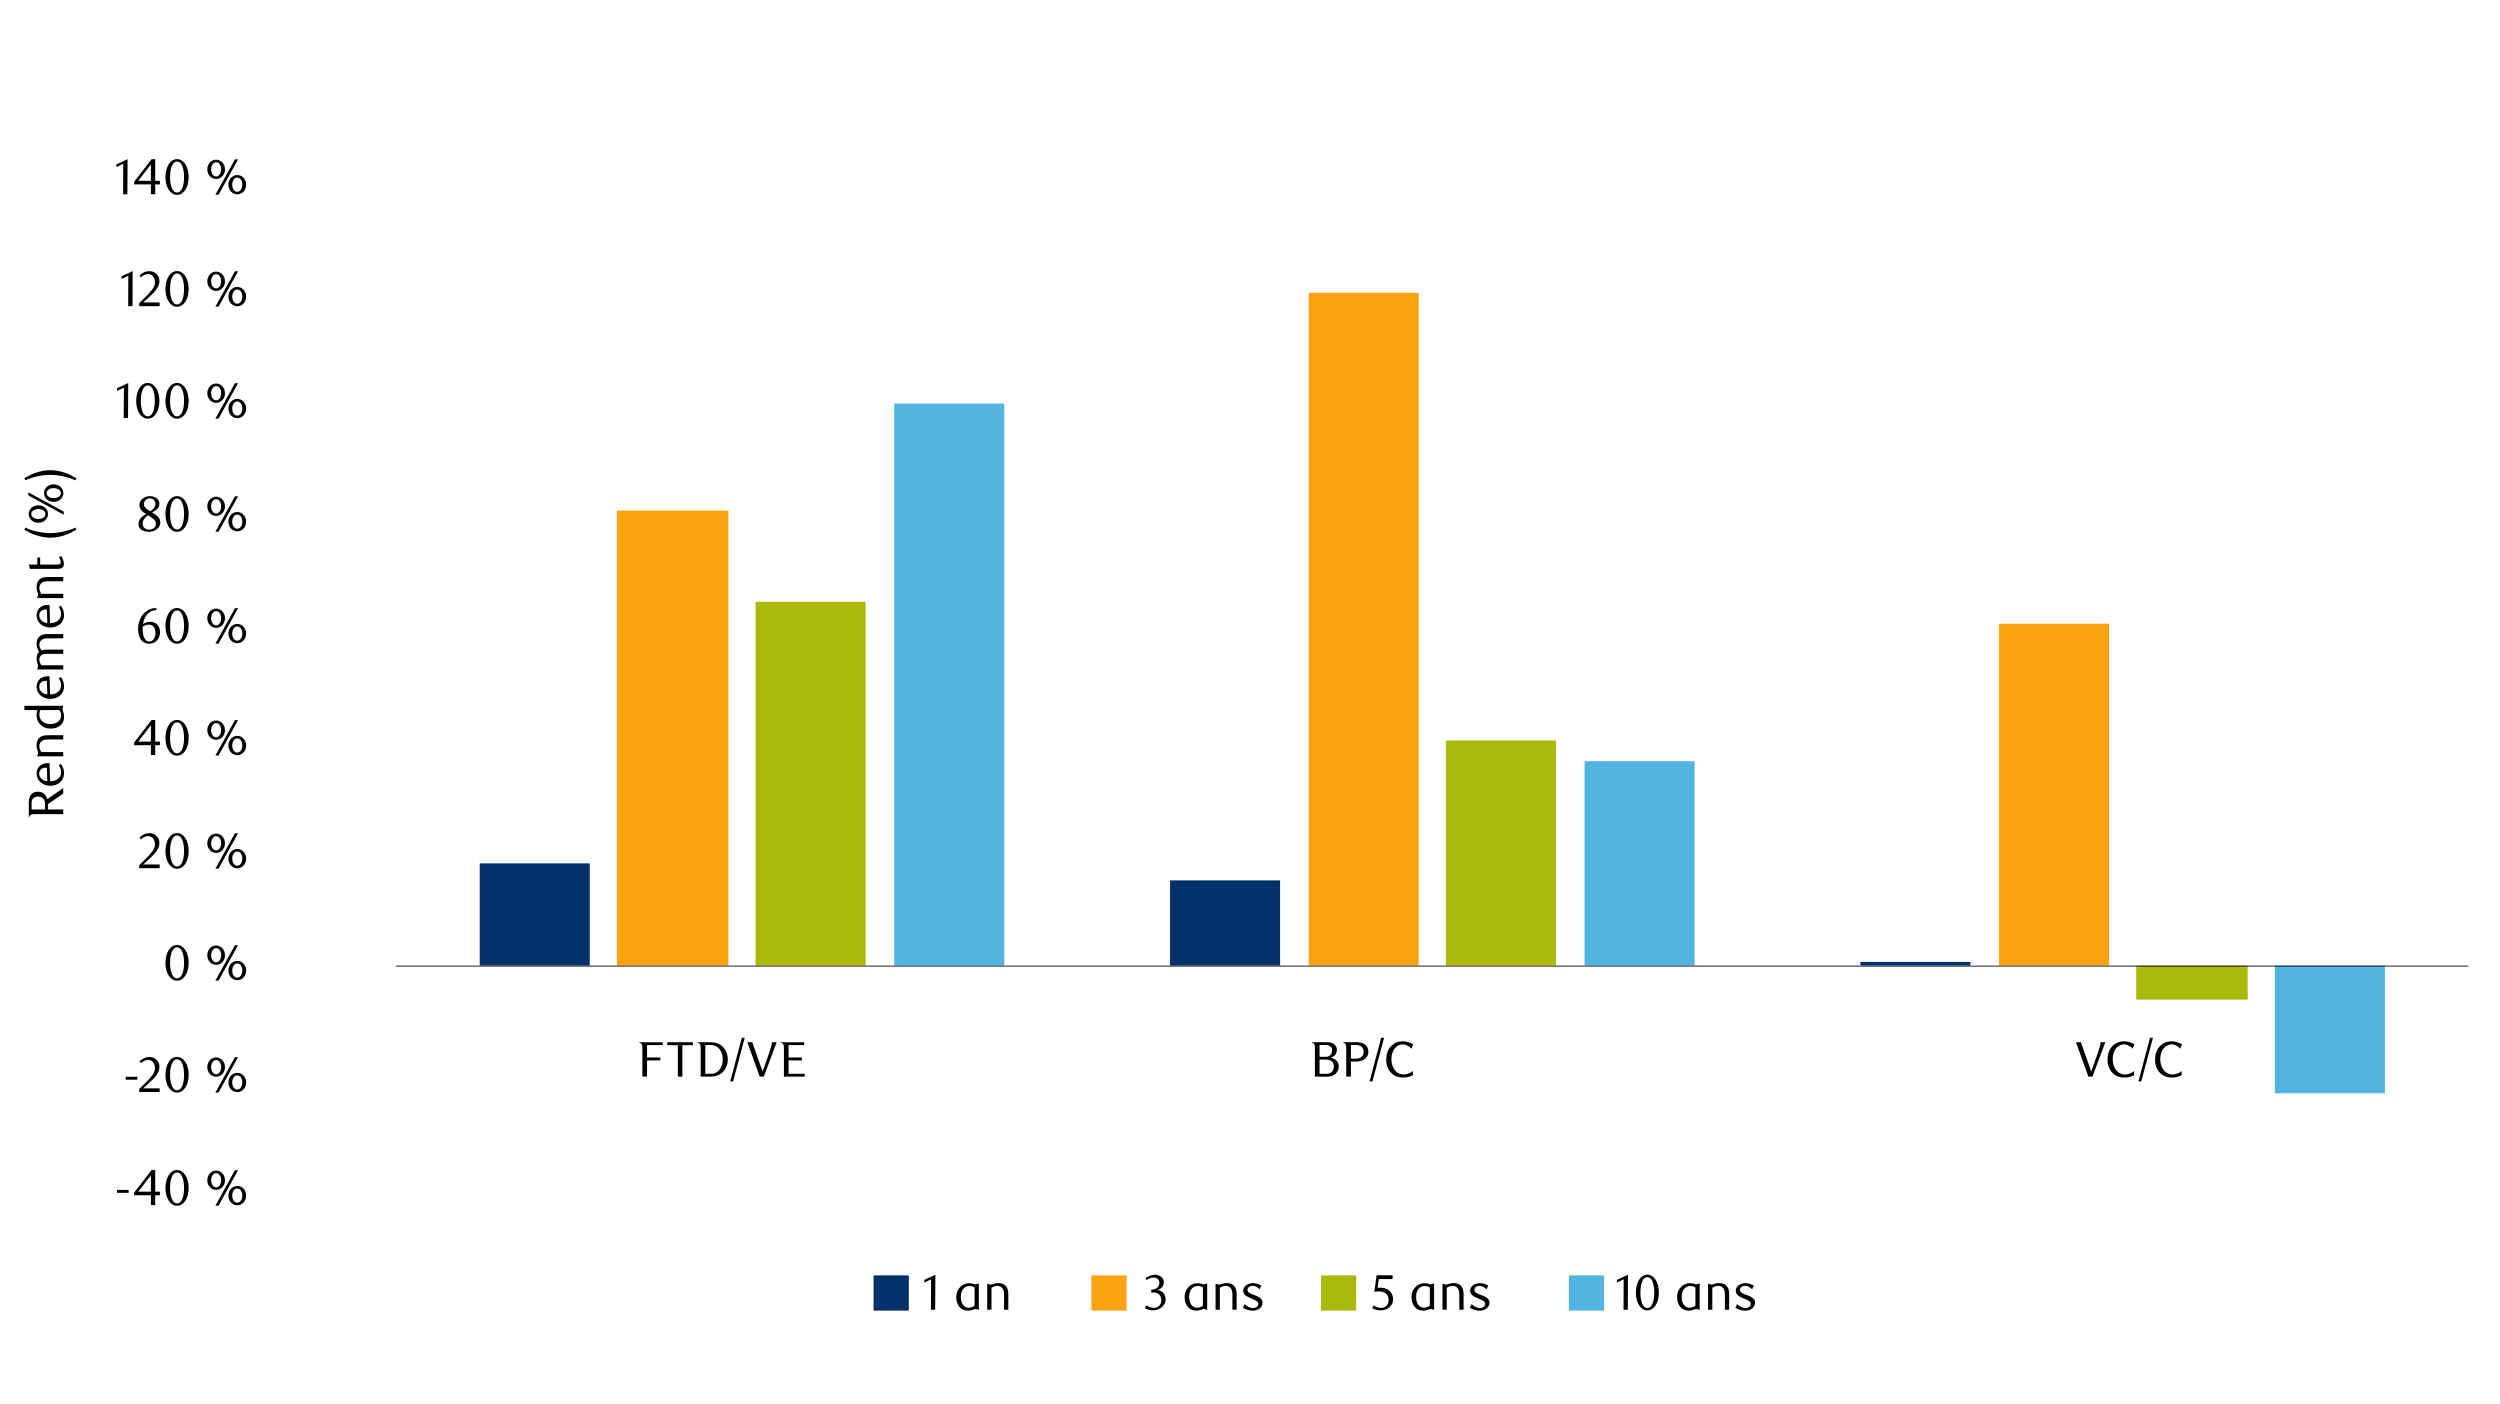 <?xml version="1.0" encoding="UTF-8"?><svg id="Layer_1" xmlns="http://www.w3.org/2000/svg" viewBox="0 0 1400 786"><rect x="221.294" y="99.924" width="1162.929" height="568.825" style="fill:none; stroke-width:0px;"/><rect x="268.644" y="483.475" width="61.628" height="57.23" style="fill:#003168; stroke-width:0px;"/><rect x="655.236" y="493.013" width="61.628" height="47.693" style="fill:#003168; stroke-width:0px;"/><rect x="1041.82" y="538.662" width="61.628" height="2.044" style="fill:#003168; stroke-width:0px;"/><rect x="221.294" y="99.924" width="1162.929" height="568.825" style="fill:none; stroke-width:0px;"/><rect x="345.479" y="285.916" width="62.436" height="254.789" style="fill:#fca311; stroke-width:0px;"/><rect x="732.871" y="163.972" width="61.628" height="376.733" style="fill:#fca311; stroke-width:0px;"/><rect x="1119.455" y="349.272" width="61.636" height="191.433" style="fill:#fca311; stroke-width:0px;"/><rect x="221.294" y="99.924" width="1162.929" height="568.825" style="fill:none; stroke-width:0px;"/><rect x="423.122" y="337.009" width="61.628" height="203.696" style="fill:#aaba0a; stroke-width:0px;"/><rect x="809.706" y="414.672" width="61.628" height="126.033" style="fill:#aaba0a; stroke-width:0px;"/><rect x="1196.298" y="540.705" width="62.428" height="19.074" style="fill:#aaba0a; stroke-width:0px;"/><rect x="221.294" y="99.924" width="1162.929" height="568.825" style="fill:none; stroke-width:0px;"/><rect x="500.757" y="225.966" width="61.628" height="314.74" style="fill:#51b5e0; stroke-width:0px;"/><rect x="887.349" y="426.253" width="61.628" height="114.452" style="fill:#51b5e0; stroke-width:0px;"/><rect x="1273.933" y="540.705" width="61.628" height="71.529" style="fill:#51b5e0; stroke-width:0px;"/><path d="m221.694,541.019h1160.528" style="stroke:#000; stroke-linejoin:round; stroke-width:.5px;"/><g style="isolation:isolate;"><path d="m65.542,667.992v-1.652h6.496v1.652h-6.496Z" style="stroke-width:0px;"/><path d="m86.919,669.364v5.516h-2.408v-5.516h-9.38v-1.513l9.744-12.6h2.044v12.096h2.632v2.017h-2.632Zm-2.408-11.2l-7.084,9.184h7.084v-9.184Z" style="stroke-width:0px;"/><path d="m105.651,665.262c0,1.458-.163,2.795-.489,4.01-.326,1.216-.782,2.267-1.369,3.154-.587.889-1.276,1.575-2.068,2.062-.792.485-1.663.729-2.612.729-.931,0-1.788-.248-2.57-.743s-1.462-1.183-2.04-2.061c-.578-.879-1.029-1.925-1.355-3.141-.326-1.215-.489-2.542-.489-3.981,0-1.458.163-2.804.489-4.038.326-1.233.773-2.299,1.341-3.196.568-.896,1.248-1.593,2.04-2.089.792-.495,1.653-.743,2.584-.743.95,0,1.82.248,2.612.743.792.496,1.48,1.192,2.068,2.089.586.897,1.043,1.958,1.369,3.183.326,1.225.489,2.565.489,4.023Zm-2.576.042c0-1.231-.084-2.38-.252-3.443-.168-1.064-.416-1.988-.742-2.772-.327-.784-.733-1.396-1.218-1.834s-1.055-.658-1.708-.658-1.223.22-1.708.658-.892,1.046-1.218,1.82c-.327.774-.574,1.689-.742,2.744s-.252,2.197-.252,3.43.084,2.375.252,3.43.42,1.97.756,2.744.747,1.382,1.232,1.82,1.045.657,1.68.657,1.199-.219,1.694-.657.905-1.046,1.232-1.82c.326-.774.574-1.685.742-2.73.168-1.045.252-2.174.252-3.388Z" style="stroke-width:0px;"/><path d="m125.979,660.936c0,.784-.13,1.508-.391,2.17-.261.663-.614,1.232-1.061,1.708-.447.477-.973.85-1.578,1.12-.605.271-1.242.406-1.912.406-.688,0-1.331-.135-1.927-.406-.596-.271-1.117-.644-1.563-1.12-.447-.476-.8-1.045-1.061-1.708-.261-.662-.391-1.386-.391-2.17s.13-1.507.391-2.17c.261-.662.614-1.231,1.061-1.708.446-.476.968-.849,1.563-1.12.596-.27,1.238-.405,1.927-.405.67,0,1.307.136,1.912.405.605.271,1.131.645,1.578,1.12.447.477.8,1.046,1.061,1.708.261.663.391,1.387.391,2.17Zm-2.128,0c0-.56-.07-1.078-.21-1.554s-.336-.896-.588-1.26-.551-.648-.896-.854c-.346-.205-.714-.308-1.106-.308s-.761.103-1.106.308c-.345.206-.644.49-.896.854-.252.364-.453.784-.602,1.26-.15.476-.224.994-.224,1.554s.07,1.078.21,1.555c.14.476.336.896.588,1.26s.55.648.896.854c.345.206.723.309,1.134.309.392,0,.76-.103,1.106-.309.345-.205.644-.489.896-.854s.448-.784.588-1.26c.14-.477.21-.994.21-1.555Zm-1.456,14.225h-1.764l10.948-19.824h1.736l-10.92,19.824Zm15.428-5.628c0,.783-.131,1.507-.392,2.17-.262.662-.616,1.231-1.064,1.708-.448.476-.971.85-1.568,1.12-.598.271-1.232.405-1.904.405-.691,0-1.34-.135-1.946-.405-.607-.271-1.134-.645-1.582-1.12-.448-.477-.803-1.046-1.064-1.708-.262-.663-.392-1.387-.392-2.17s.13-1.508.392-2.17c.261-.663.616-1.232,1.064-1.708.448-.477.975-.85,1.582-1.12.606-.271,1.255-.406,1.946-.406.672,0,1.306.136,1.904.406.597.271,1.12.644,1.568,1.12.448.476.802,1.045,1.064,1.708.261.662.392,1.386.392,2.17Zm-2.128,0c0-.561-.07-1.078-.211-1.555-.141-.476-.338-.896-.591-1.26-.253-.364-.553-.648-.9-.854s-.718-.309-1.112-.309c-.413,0-.792.104-1.14.309s-.647.489-.9.854-.45.784-.591,1.26c-.141.477-.211.994-.211,1.555s.07,1.078.211,1.554c.141.476.338.896.591,1.26s.553.649.9.854.727.308,1.14.308c.394,0,.765-.103,1.112-.308s.647-.49.9-.854c.253-.364.45-.784.591-1.26.141-.476.211-.994.211-1.554Z" style="stroke-width:0px;"/></g><g style="isolation:isolate;"><path d="m70.405,604.638v-1.652h6.496v1.652h-6.496Z" style="stroke-width:0px;"/><path d="m77.973,611.525v-1.68l3.696-3.668c1.549-1.53,2.786-2.927,3.71-4.187s1.386-2.506,1.386-3.738c0-.672-.088-1.292-.266-1.861-.178-.569-.425-1.064-.742-1.484s-.705-.746-1.162-.979-.976-.351-1.554-.351c-.822,0-1.578.164-2.268.49-.691.327-1.316.761-1.876,1.302l-.812-1.008c.914-.816,1.81-1.426,2.688-1.83.877-.403,1.866-.605,2.968-.605.765,0,1.484.135,2.156.405s1.26.652,1.764,1.146c.504.493.9,1.081,1.19,1.761.289.68.434,1.431.434,2.25,0,.857-.164,1.673-.49,2.446-.327.773-.728,1.496-1.204,2.167s-.98,1.281-1.512,1.831c-.532.55-1.013,1.021-1.442,1.411l-4.424,4.109h9.184v2.072h-11.424Z" style="stroke-width:0px;"/><path d="m105.651,601.907c0,1.458-.163,2.795-.489,4.01-.326,1.216-.782,2.267-1.369,3.154-.587.889-1.276,1.575-2.068,2.062-.792.485-1.663.729-2.612.729-.931,0-1.788-.248-2.57-.743s-1.462-1.183-2.04-2.061c-.578-.879-1.029-1.925-1.355-3.141-.326-1.215-.489-2.542-.489-3.981,0-1.458.163-2.804.489-4.038.326-1.233.773-2.299,1.341-3.196.568-.896,1.248-1.593,2.04-2.089.792-.495,1.653-.743,2.584-.743.95,0,1.82.248,2.612.743.792.496,1.48,1.192,2.068,2.089.586.897,1.043,1.958,1.369,3.183.326,1.225.489,2.565.489,4.023Zm-2.576.042c0-1.231-.084-2.38-.252-3.443-.168-1.064-.416-1.988-.742-2.772-.327-.784-.733-1.396-1.218-1.834s-1.055-.658-1.708-.658-1.223.22-1.708.658-.892,1.046-1.218,1.82c-.327.774-.574,1.689-.742,2.744s-.252,2.197-.252,3.43.084,2.375.252,3.43.42,1.97.756,2.744.747,1.382,1.232,1.82,1.045.657,1.68.657,1.199-.219,1.694-.657.905-1.046,1.232-1.82c.326-.774.574-1.685.742-2.73.168-1.045.252-2.174.252-3.388Z" style="stroke-width:0px;"/><path d="m125.979,597.581c0,.784-.13,1.508-.391,2.17-.261.663-.614,1.232-1.061,1.708-.447.477-.973.85-1.578,1.12-.605.271-1.242.406-1.912.406-.688,0-1.331-.135-1.927-.406-.596-.271-1.117-.644-1.563-1.12-.447-.476-.8-1.045-1.061-1.708-.261-.662-.391-1.386-.391-2.17s.13-1.507.391-2.17c.261-.662.614-1.231,1.061-1.708.446-.476.968-.849,1.563-1.12.596-.27,1.238-.405,1.927-.405.67,0,1.307.136,1.912.405.605.271,1.131.645,1.578,1.12.447.477.8,1.046,1.061,1.708.261.663.391,1.387.391,2.17Zm-2.128,0c0-.56-.07-1.078-.21-1.554s-.336-.896-.588-1.26-.551-.648-.896-.854c-.346-.205-.714-.308-1.106-.308s-.761.103-1.106.308c-.345.206-.644.49-.896.854-.252.364-.453.784-.602,1.26-.15.476-.224.994-.224,1.554s.07,1.078.21,1.555c.14.476.336.896.588,1.26s.55.648.896.854c.345.206.723.309,1.134.309.392,0,.76-.103,1.106-.309.345-.205.644-.489.896-.854s.448-.784.588-1.26c.14-.477.21-.994.21-1.555Zm-1.456,14.225h-1.764l10.948-19.824h1.736l-10.92,19.824Zm15.428-5.628c0,.783-.131,1.507-.392,2.17-.262.662-.616,1.231-1.064,1.708-.448.476-.971.85-1.568,1.12-.598.271-1.232.405-1.904.405-.691,0-1.34-.135-1.946-.405-.607-.271-1.134-.645-1.582-1.12-.448-.477-.803-1.046-1.064-1.708-.262-.663-.392-1.387-.392-2.17s.13-1.508.392-2.17c.261-.663.616-1.232,1.064-1.708.448-.477.975-.85,1.582-1.12.606-.271,1.255-.406,1.946-.406.672,0,1.306.136,1.904.406.597.271,1.12.644,1.568,1.12.448.476.802,1.045,1.064,1.708.261.662.392,1.386.392,2.17Zm-2.128,0c0-.561-.07-1.078-.211-1.555-.141-.476-.338-.896-.591-1.26-.253-.364-.553-.648-.9-.854s-.718-.309-1.112-.309c-.413,0-.792.104-1.14.309s-.647.489-.9.854-.45.784-.591,1.26c-.141.477-.211.994-.211,1.555s.07,1.078.211,1.554c.141.476.338.896.591,1.26s.553.649.9.854.727.308,1.14.308c.394,0,.765-.103,1.112-.308s.647-.49.9-.854c.253-.364.45-.784.591-1.26.141-.476.211-.994.211-1.554Z" style="stroke-width:0px;"/></g><g style="isolation:isolate;"><path d="m105.651,539.234c0,1.458-.163,2.795-.489,4.01-.326,1.215-.782,2.267-1.369,3.154-.587.888-1.276,1.575-2.068,2.061-.792.486-1.663.729-2.612.729-.931,0-1.788-.248-2.57-.743s-1.462-1.183-2.04-2.061c-.578-.879-1.029-1.926-1.355-3.141-.326-1.215-.489-2.542-.489-3.981,0-1.458.163-2.805.489-4.038.326-1.233.773-2.299,1.341-3.196.568-.896,1.248-1.594,2.04-2.089s1.653-.743,2.584-.743c.95,0,1.82.248,2.612.743.792.495,1.48,1.192,2.068,2.089.586.897,1.043,1.958,1.369,3.183.326,1.225.489,2.565.489,4.023Zm-2.576.042c0-1.232-.084-2.38-.252-3.444-.168-1.063-.416-1.987-.742-2.771-.327-.784-.733-1.396-1.218-1.834s-1.055-.658-1.708-.658-1.223.22-1.708.658-.892,1.045-1.218,1.819c-.327.775-.574,1.69-.742,2.744-.168,1.055-.252,2.198-.252,3.431s.084,2.375.252,3.43.42,1.97.756,2.744.747,1.382,1.232,1.819c.485.439,1.045.658,1.68.658s1.199-.219,1.694-.658c.495-.438.905-1.045,1.232-1.819.326-.774.574-1.685.742-2.73.168-1.045.252-2.174.252-3.388Z" style="stroke-width:0px;"/><path d="m125.979,534.908c0,.784-.13,1.508-.391,2.17-.261.663-.614,1.232-1.061,1.708-.447.477-.973.85-1.578,1.12s-1.242.406-1.912.406c-.688,0-1.331-.136-1.927-.406s-1.117-.644-1.563-1.12c-.447-.476-.8-1.045-1.061-1.708-.261-.662-.391-1.386-.391-2.17s.13-1.507.391-2.17c.261-.662.614-1.232,1.061-1.708.446-.476.968-.85,1.563-1.12s1.238-.406,1.927-.406c.67,0,1.307.136,1.912.406s1.131.645,1.578,1.12.8,1.046,1.061,1.708c.261.663.391,1.386.391,2.17Zm-2.128,0c0-.56-.07-1.078-.21-1.554-.14-.477-.336-.896-.588-1.26-.252-.364-.551-.648-.896-.854-.346-.205-.714-.308-1.106-.308s-.761.103-1.106.308c-.345.206-.644.49-.896.854-.252.363-.453.783-.602,1.26-.15.476-.224.994-.224,1.554s.07,1.078.21,1.554c.14.477.336.896.588,1.261.252.363.55.648.896.854.345.206.723.309,1.134.309.392,0,.76-.103,1.106-.309.345-.205.644-.49.896-.854.252-.364.448-.784.588-1.261.14-.476.21-.993.21-1.554Zm-1.456,14.224h-1.764l10.948-19.823h1.736l-10.92,19.823Zm15.428-5.628c0,.784-.131,1.508-.392,2.17-.262.663-.616,1.232-1.064,1.708-.448.477-.971.85-1.568,1.12-.598.271-1.232.406-1.904.406-.691,0-1.34-.135-1.946-.406-.607-.271-1.134-.644-1.582-1.12-.448-.476-.803-1.045-1.064-1.708-.262-.662-.392-1.386-.392-2.17s.13-1.507.392-2.17c.261-.662.616-1.231,1.064-1.708.448-.476.975-.849,1.582-1.12.606-.27,1.255-.405,1.946-.405.672,0,1.306.136,1.904.405.597.271,1.12.645,1.568,1.12.448.477.802,1.046,1.064,1.708.261.663.392,1.387.392,2.17Zm-2.128,0c0-.56-.07-1.077-.211-1.554-.141-.476-.338-.896-.591-1.26-.253-.364-.553-.648-.9-.854-.347-.205-.718-.308-1.112-.308-.413,0-.792.103-1.14.308-.347.206-.647.49-.9.854s-.45.784-.591,1.26c-.141.477-.211.994-.211,1.554s.07,1.078.211,1.555c.141.476.338.896.591,1.26s.553.648.9.854c.347.206.727.309,1.14.309.394,0,.765-.103,1.112-.309.347-.205.647-.489.9-.854.253-.364.45-.784.591-1.26.141-.477.211-.994.211-1.555Z" style="stroke-width:0px;"/></g><g style="isolation:isolate;"><path d="m77.973,486.18v-1.68l3.696-3.668c1.549-1.53,2.786-2.926,3.71-4.187.924-1.26,1.386-2.506,1.386-3.737,0-.672-.088-1.293-.266-1.862-.178-.569-.425-1.064-.742-1.484s-.705-.746-1.162-.979-.976-.351-1.554-.351c-.822,0-1.578.164-2.268.49-.691.327-1.316.761-1.876,1.303l-.812-1.009c.914-.816,1.81-1.426,2.688-1.83.877-.403,1.866-.605,2.968-.605.765,0,1.484.135,2.156.405s1.26.652,1.764,1.146c.504.494.9,1.081,1.19,1.761.289.681.434,1.431.434,2.251,0,.857-.164,1.672-.49,2.445-.327.773-.728,1.496-1.204,2.167s-.98,1.281-1.512,1.831c-.532.55-1.013,1.021-1.442,1.411l-4.424,4.11h9.184v2.071h-11.424Z" style="stroke-width:0px;"/><path d="m105.651,476.562c0,1.459-.163,2.795-.489,4.01-.326,1.216-.782,2.267-1.369,3.154-.587.889-1.276,1.575-2.068,2.062-.792.485-1.663.729-2.612.729-.931,0-1.788-.248-2.57-.742-.782-.496-1.462-1.183-2.04-2.062s-1.029-1.925-1.355-3.141c-.326-1.215-.489-2.542-.489-3.981,0-1.458.163-2.804.489-4.038.326-1.233.773-2.299,1.341-3.196.568-.896,1.248-1.593,2.04-2.088s1.653-.743,2.584-.743c.95,0,1.82.248,2.612.743.792.495,1.48,1.191,2.068,2.088.586.897,1.043,1.959,1.369,3.183.326,1.225.489,2.566.489,4.023Zm-2.576.042c0-1.231-.084-2.38-.252-3.443-.168-1.064-.416-1.988-.742-2.772-.327-.784-.733-1.395-1.218-1.834-.485-.438-1.055-.658-1.708-.658s-1.223.22-1.708.658c-.485.439-.892,1.046-1.218,1.82-.327.774-.574,1.689-.742,2.744s-.252,2.198-.252,3.43.084,2.376.252,3.43c.168,1.056.42,1.97.756,2.744.336.775.747,1.382,1.232,1.82s1.045.658,1.68.658,1.199-.22,1.694-.658.905-1.045,1.232-1.82c.326-.774.574-1.685.742-2.729.168-1.046.252-2.175.252-3.389Z" style="stroke-width:0px;"/><path d="m125.979,472.236c0,.783-.13,1.507-.391,2.17-.261.662-.614,1.231-1.061,1.708-.447.476-.973.85-1.578,1.12s-1.242.405-1.912.405c-.688,0-1.331-.135-1.927-.405s-1.117-.645-1.563-1.12c-.447-.477-.8-1.046-1.061-1.708-.261-.663-.391-1.387-.391-2.17s.13-1.508.391-2.17c.261-.663.614-1.232,1.061-1.708.446-.477.968-.85,1.563-1.12s1.238-.406,1.927-.406c.67,0,1.307.136,1.912.406s1.131.644,1.578,1.12c.447.476.8,1.045,1.061,1.708.261.662.391,1.386.391,2.17Zm-2.128,0c0-.561-.07-1.078-.21-1.555-.14-.476-.336-.896-.588-1.26s-.551-.648-.896-.854c-.346-.206-.714-.309-1.106-.309s-.761.103-1.106.309c-.345.205-.644.489-.896.854-.252.364-.453.784-.602,1.26-.15.477-.224.994-.224,1.555s.07,1.077.21,1.554c.14.476.336.896.588,1.26s.55.649.896.854c.345.205.723.308,1.134.308.392,0,.76-.103,1.106-.308.345-.205.644-.49.896-.854s.448-.784.588-1.26c.14-.477.21-.994.21-1.554Zm-1.456,14.224h-1.764l10.948-19.824h1.736l-10.92,19.824Zm15.428-5.628c0,.784-.131,1.508-.392,2.17-.262.663-.616,1.232-1.064,1.708-.448.476-.971.85-1.568,1.12-.598.271-1.232.406-1.904.406-.691,0-1.34-.136-1.946-.406-.607-.271-1.134-.645-1.582-1.12-.448-.476-.803-1.045-1.064-1.708-.262-.662-.392-1.386-.392-2.17s.13-1.507.392-2.17c.261-.662.616-1.232,1.064-1.708.448-.477.975-.85,1.582-1.12.606-.271,1.255-.406,1.946-.406.672,0,1.306.136,1.904.406.597.271,1.12.644,1.568,1.12.448.476.802,1.046,1.064,1.708.261.663.392,1.386.392,2.17Zm-2.128,0c0-.561-.07-1.078-.211-1.554-.141-.477-.338-.896-.591-1.261-.253-.363-.553-.648-.9-.854s-.718-.309-1.112-.309c-.413,0-.792.104-1.14.309s-.647.49-.9.854c-.253.364-.45.784-.591,1.261-.141.476-.211.993-.211,1.554s.07,1.078.211,1.554c.141.477.338.896.591,1.26.253.364.553.649.9.854s.727.308,1.14.308c.394,0,.765-.103,1.112-.308s.647-.49.9-.854c.253-.363.45-.783.591-1.26.141-.476.211-.994.211-1.554Z" style="stroke-width:0px;"/></g><g style="isolation:isolate;"><path d="m86.919,417.309v5.517h-2.408v-5.517h-9.38v-1.512l9.744-12.6h2.044v12.096h2.632v2.016h-2.632Zm-2.408-11.199l-7.084,9.184h7.084v-9.184Z" style="stroke-width:0px;"/><path d="m105.651,413.207c0,1.458-.163,2.795-.489,4.01-.326,1.215-.782,2.267-1.369,3.154-.587.888-1.276,1.575-2.068,2.061-.792.486-1.663.729-2.612.729-.931,0-1.788-.248-2.57-.743s-1.462-1.183-2.04-2.061c-.578-.879-1.029-1.926-1.355-3.141-.326-1.215-.489-2.542-.489-3.981,0-1.458.163-2.805.489-4.038.326-1.233.773-2.299,1.341-3.196.568-.896,1.248-1.594,2.04-2.089s1.653-.743,2.584-.743c.95,0,1.82.248,2.612.743.792.495,1.48,1.192,2.068,2.089.586.897,1.043,1.958,1.369,3.183.326,1.225.489,2.565.489,4.023Zm-2.576.042c0-1.232-.084-2.38-.252-3.444-.168-1.063-.416-1.987-.742-2.771-.327-.784-.733-1.396-1.218-1.834s-1.055-.658-1.708-.658-1.223.22-1.708.658-.892,1.045-1.218,1.819c-.327.775-.574,1.69-.742,2.744-.168,1.055-.252,2.198-.252,3.431s.084,2.375.252,3.43.42,1.97.756,2.744.747,1.382,1.232,1.819c.485.439,1.045.658,1.68.658s1.199-.219,1.694-.658c.495-.438.905-1.045,1.232-1.819.326-.774.574-1.685.742-2.73.168-1.045.252-2.174.252-3.388Z" style="stroke-width:0px;"/><path d="m125.979,408.881c0,.784-.13,1.508-.391,2.17-.261.663-.614,1.232-1.061,1.708-.447.477-.973.85-1.578,1.12s-1.242.406-1.912.406c-.688,0-1.331-.136-1.927-.406s-1.117-.644-1.563-1.12c-.447-.476-.8-1.045-1.061-1.708-.261-.662-.391-1.386-.391-2.17s.13-1.507.391-2.17c.261-.662.614-1.232,1.061-1.708.446-.476.968-.85,1.563-1.12s1.238-.406,1.927-.406c.67,0,1.307.136,1.912.406s1.131.645,1.578,1.12.8,1.046,1.061,1.708c.261.663.391,1.386.391,2.17Zm-2.128,0c0-.56-.07-1.078-.21-1.554-.14-.477-.336-.896-.588-1.26-.252-.364-.551-.648-.896-.854-.346-.205-.714-.308-1.106-.308s-.761.103-1.106.308c-.345.206-.644.49-.896.854-.252.363-.453.783-.602,1.26-.15.476-.224.994-.224,1.554s.07,1.078.21,1.554c.14.477.336.896.588,1.261.252.363.55.648.896.854.345.206.723.309,1.134.309.392,0,.76-.103,1.106-.309.345-.205.644-.49.896-.854.252-.364.448-.784.588-1.261.14-.476.21-.993.21-1.554Zm-1.456,14.224h-1.764l10.948-19.823h1.736l-10.92,19.823Zm15.428-5.628c0,.784-.131,1.508-.392,2.17-.262.663-.616,1.232-1.064,1.708-.448.477-.971.85-1.568,1.12-.598.271-1.232.406-1.904.406-.691,0-1.34-.135-1.946-.406-.607-.271-1.134-.644-1.582-1.12-.448-.476-.803-1.045-1.064-1.708-.262-.662-.392-1.386-.392-2.17s.13-1.507.392-2.17c.261-.662.616-1.231,1.064-1.708.448-.476.975-.849,1.582-1.12.606-.27,1.255-.405,1.946-.405.672,0,1.306.136,1.904.405.597.271,1.12.645,1.568,1.12.448.477.802,1.046,1.064,1.708.261.663.392,1.387.392,2.17Zm-2.128,0c0-.56-.07-1.077-.211-1.554-.141-.476-.338-.896-.591-1.26-.253-.364-.553-.648-.9-.854-.347-.205-.718-.308-1.112-.308-.413,0-.792.103-1.14.308-.347.206-.647.49-.9.854s-.45.784-.591,1.26c-.141.477-.211.994-.211,1.554s.07,1.078.211,1.555c.141.476.338.896.591,1.26s.553.648.9.854c.347.206.727.309,1.14.309.394,0,.765-.103,1.112-.309.347-.205.647-.489.9-.854.253-.364.45-.784.591-1.26.141-.477.211-.994.211-1.555Z" style="stroke-width:0px;"/></g><g style="isolation:isolate;"><path d="m87.748,341.617c-1.008.056-1.872.224-2.59.504-.719.28-1.33.616-1.834,1.008-.504.393-.915.817-1.232,1.274-.318.457-.588.892-.812,1.302-.262.467-.504,1.05-.728,1.75s-.374,1.349-.448,1.946c.747-.43,1.46-.732,2.142-.91.681-.178,1.349-.267,2.002-.267.728,0,1.418.131,2.072.393.653.262,1.227.644,1.722,1.147.495.505.882,1.12,1.162,1.849.28.728.42,1.559.42,2.492,0,1.026-.173,1.937-.518,2.729-.346.794-.803,1.461-1.372,2.002-.57.542-1.218.952-1.946,1.232-.728.279-1.475.42-2.24.42-.859,0-1.666-.159-2.422-.477-.756-.316-1.414-.812-1.974-1.483s-1.004-1.526-1.33-2.562c-.327-1.036-.49-2.263-.49-3.682,0-1.698.261-3.267.784-4.704.522-1.438,1.236-2.679,2.142-3.724.905-1.046,1.969-1.862,3.192-2.45,1.222-.588,2.543-.882,3.962-.882l.336,1.092Zm-7.728,9.212c-.038.262-.065.532-.084.812-.019.28-.028.561-.028.841,0,.803.056,1.577.167,2.323.112.747.27,1.354.475,1.82.354.896.791,1.559,1.311,1.988s1.097.644,1.729.644c.446,0,.878-.107,1.297-.321.418-.215.786-.527,1.102-.938.316-.41.572-.905.767-1.484.195-.578.293-1.222.293-1.932,0-1.605-.331-2.805-.99-3.598-.66-.794-1.52-1.19-2.58-1.19-.54,0-1.093.08-1.66.238s-1.167.425-1.799.798Z" style="stroke-width:0px;"/><path d="m105.651,350.535c0,1.458-.163,2.795-.489,4.01-.326,1.215-.782,2.267-1.369,3.154-.587.888-1.276,1.575-2.068,2.061-.792.486-1.663.729-2.612.729-.931,0-1.788-.248-2.57-.743s-1.462-1.183-2.04-2.061c-.578-.879-1.029-1.926-1.355-3.141-.326-1.215-.489-2.542-.489-3.981,0-1.458.163-2.805.489-4.038.326-1.233.773-2.299,1.341-3.196.568-.896,1.248-1.594,2.04-2.089s1.653-.743,2.584-.743c.95,0,1.82.248,2.612.743.792.495,1.48,1.192,2.068,2.089.586.897,1.043,1.958,1.369,3.183.326,1.225.489,2.565.489,4.023Zm-2.576.042c0-1.232-.084-2.38-.252-3.444-.168-1.063-.416-1.987-.742-2.771-.327-.784-.733-1.396-1.218-1.834s-1.055-.658-1.708-.658-1.223.22-1.708.658-.892,1.045-1.218,1.819c-.327.775-.574,1.69-.742,2.744-.168,1.055-.252,2.198-.252,3.431s.084,2.375.252,3.43.42,1.97.756,2.744.747,1.382,1.232,1.819c.485.439,1.045.658,1.68.658s1.199-.219,1.694-.658c.495-.438.905-1.045,1.232-1.819.326-.774.574-1.685.742-2.73.168-1.045.252-2.174.252-3.388Z" style="stroke-width:0px;"/><path d="m125.979,346.209c0,.784-.13,1.508-.391,2.17-.261.663-.614,1.232-1.061,1.708-.447.477-.973.85-1.578,1.12s-1.242.406-1.912.406c-.688,0-1.331-.136-1.927-.406s-1.117-.644-1.563-1.12c-.447-.476-.8-1.045-1.061-1.708-.261-.662-.391-1.386-.391-2.17s.13-1.507.391-2.17c.261-.662.614-1.232,1.061-1.708.446-.476.968-.85,1.563-1.12s1.238-.406,1.927-.406c.67,0,1.307.136,1.912.406s1.131.645,1.578,1.12.8,1.046,1.061,1.708c.261.663.391,1.386.391,2.17Zm-2.128,0c0-.56-.07-1.078-.21-1.554-.14-.477-.336-.896-.588-1.26-.252-.364-.551-.648-.896-.854-.346-.205-.714-.308-1.106-.308s-.761.103-1.106.308c-.345.206-.644.49-.896.854-.252.363-.453.783-.602,1.26-.15.476-.224.994-.224,1.554s.07,1.078.21,1.554c.14.477.336.896.588,1.261.252.363.55.648.896.854.345.206.723.309,1.134.309.392,0,.76-.103,1.106-.309.345-.205.644-.49.896-.854.252-.364.448-.784.588-1.261.14-.476.21-.993.21-1.554Zm-1.456,14.224h-1.764l10.948-19.823h1.736l-10.92,19.823Zm15.428-5.628c0,.784-.131,1.508-.392,2.17-.262.663-.616,1.232-1.064,1.708-.448.477-.971.85-1.568,1.12-.598.271-1.232.406-1.904.406-.691,0-1.34-.135-1.946-.406-.607-.271-1.134-.644-1.582-1.12-.448-.476-.803-1.045-1.064-1.708-.262-.662-.392-1.386-.392-2.17s.13-1.507.392-2.17c.261-.662.616-1.231,1.064-1.708.448-.476.975-.849,1.582-1.12.606-.27,1.255-.405,1.946-.405.672,0,1.306.136,1.904.405.597.271,1.12.645,1.568,1.12.448.477.802,1.046,1.064,1.708.261.663.392,1.387.392,2.17Zm-2.128,0c0-.56-.07-1.077-.211-1.554-.141-.476-.338-.896-.591-1.26-.253-.364-.553-.648-.9-.854-.347-.205-.718-.308-1.112-.308-.413,0-.792.103-1.14.308-.347.206-.647.49-.9.854s-.45.784-.591,1.26c-.141.477-.211.994-.211,1.554s.07,1.078.211,1.555c.141.476.338.896.591,1.26s.553.648.9.854c.347.206.727.309,1.14.309.394,0,.765-.103,1.112-.309.347-.205.647-.489.9-.854.253-.364.45-.784.591-1.26.141-.477.211-.994.211-1.555Z" style="stroke-width:0px;"/></g><g style="isolation:isolate;"><path d="m81.777,287.819c-.391-.242-.805-.514-1.243-.812-.438-.298-.838-.652-1.201-1.063-.363-.41-.666-.882-.907-1.414-.243-.532-.363-1.162-.363-1.89,0-.673.164-1.298.491-1.876.327-.579.763-1.083,1.305-1.513.542-.429,1.165-.77,1.867-1.021s1.437-.378,2.204-.378c.749,0,1.445.098,2.091.294.646.195,1.207.48,1.685.854.477.374.856.822,1.137,1.344.281.523.421,1.111.421,1.765,0,.598-.109,1.13-.326,1.596-.217.467-.51.892-.877,1.274-.369.383-.803.737-1.303,1.063-.5.327-1.024.649-1.571.966l.559.336c.484.318.968.64,1.453.967.484.326.917.699,1.299,1.12.381.42.693.892.936,1.413.242.523.363,1.13.363,1.82s-.168,1.349-.503,1.975c-.335.625-.792,1.171-1.369,1.638s-1.262.84-2.053,1.12c-.792.279-1.643.42-2.556.42-.782,0-1.523-.089-2.221-.267-.698-.177-1.313-.447-1.844-.812-.531-.364-.95-.821-1.257-1.372s-.46-1.19-.46-1.918c0-.766.148-1.438.446-2.016.298-.579.666-1.093,1.104-1.54.438-.448.898-.836,1.383-1.162.484-.326.922-.63,1.313-.91Zm.99.728c-.374.28-.738.593-1.092.938s-.667.714-.938,1.105c-.271.393-.485.804-.644,1.232-.159.43-.238.858-.238,1.288,0,.448.079.882.238,1.302s.392.794.7,1.12c.308.327.69.584,1.148.771s.994.279,1.61.279,1.157-.093,1.624-.279.863-.443,1.19-.771.569-.7.728-1.12.238-.854.238-1.302c0-.803-.402-1.568-1.204-2.296-.28-.242-.574-.477-.882-.7s-.616-.434-.924-.63c-.308-.196-.598-.373-.868-.532-.271-.158-.5-.294-.686-.406Zm1.372-2.268c.373-.205.732-.452,1.078-.742.345-.289.653-.611.924-.966.271-.354.485-.729.644-1.12.158-.392.238-.803.238-1.231,0-.71-.224-1.363-.672-1.961-.262-.336-.602-.61-1.022-.825s-.901-.322-1.442-.322c-.952,0-1.727.299-2.324.896-.654.598-.98,1.382-.98,2.353,0,.448.093.845.28,1.189.187.346.425.668.714.967.289.299.62.569.994.812.374.243.747.477,1.12.7l.448.252Z" style="stroke-width:0px;"/><path d="m105.651,287.861c0,1.458-.163,2.795-.489,4.01-.326,1.215-.782,2.267-1.369,3.154-.587.888-1.276,1.575-2.068,2.061-.792.486-1.663.729-2.612.729-.931,0-1.788-.248-2.57-.743s-1.462-1.183-2.04-2.061c-.578-.879-1.029-1.926-1.355-3.141-.326-1.215-.489-2.542-.489-3.981,0-1.458.163-2.805.489-4.038.326-1.233.773-2.299,1.341-3.196.568-.896,1.248-1.594,2.04-2.089s1.653-.743,2.584-.743c.95,0,1.82.248,2.612.743.792.495,1.48,1.192,2.068,2.089.586.897,1.043,1.958,1.369,3.183.326,1.225.489,2.565.489,4.023Zm-2.576.042c0-1.232-.084-2.38-.252-3.444-.168-1.063-.416-1.987-.742-2.771-.327-.784-.733-1.396-1.218-1.834s-1.055-.658-1.708-.658-1.223.22-1.708.658-.892,1.045-1.218,1.819c-.327.775-.574,1.69-.742,2.744-.168,1.055-.252,2.198-.252,3.431s.084,2.375.252,3.43.42,1.97.756,2.744.747,1.382,1.232,1.819c.485.439,1.045.658,1.68.658s1.199-.219,1.694-.658c.495-.438.905-1.045,1.232-1.819.326-.774.574-1.685.742-2.73.168-1.045.252-2.174.252-3.388Z" style="stroke-width:0px;"/><path d="m125.979,283.535c0,.784-.13,1.508-.391,2.17-.261.663-.614,1.232-1.061,1.708-.447.477-.973.85-1.578,1.12s-1.242.406-1.912.406c-.688,0-1.331-.136-1.927-.406s-1.117-.644-1.563-1.12c-.447-.476-.8-1.045-1.061-1.708-.261-.662-.391-1.386-.391-2.17s.13-1.507.391-2.17c.261-.662.614-1.232,1.061-1.708.446-.476.968-.85,1.563-1.12s1.238-.406,1.927-.406c.67,0,1.307.136,1.912.406s1.131.645,1.578,1.12.8,1.046,1.061,1.708c.261.663.391,1.386.391,2.17Zm-2.128,0c0-.56-.07-1.078-.21-1.554-.14-.477-.336-.896-.588-1.26-.252-.364-.551-.648-.896-.854-.346-.205-.714-.308-1.106-.308s-.761.103-1.106.308c-.345.206-.644.49-.896.854-.252.363-.453.783-.602,1.26-.15.476-.224.994-.224,1.554s.07,1.078.21,1.554c.14.477.336.896.588,1.261.252.363.55.648.896.854.345.206.723.309,1.134.309.392,0,.76-.103,1.106-.309.345-.205.644-.49.896-.854.252-.364.448-.784.588-1.261.14-.476.21-.993.21-1.554Zm-1.456,14.224h-1.764l10.948-19.823h1.736l-10.92,19.823Zm15.428-5.628c0,.784-.131,1.508-.392,2.17-.262.663-.616,1.232-1.064,1.708-.448.477-.971.85-1.568,1.12-.598.271-1.232.406-1.904.406-.691,0-1.34-.135-1.946-.406-.607-.271-1.134-.644-1.582-1.12-.448-.476-.803-1.045-1.064-1.708-.262-.662-.392-1.386-.392-2.17s.13-1.507.392-2.17c.261-.662.616-1.231,1.064-1.708.448-.476.975-.849,1.582-1.12.606-.27,1.255-.405,1.946-.405.672,0,1.306.136,1.904.405.597.271,1.12.645,1.568,1.12.448.477.802,1.046,1.064,1.708.261.663.392,1.387.392,2.17Zm-2.128,0c0-.56-.07-1.077-.211-1.554-.141-.476-.338-.896-.591-1.26-.253-.364-.553-.648-.9-.854-.347-.205-.718-.308-1.112-.308-.413,0-.792.103-1.14.308-.347.206-.647.49-.9.854s-.45.784-.591,1.26c-.141.477-.211.994-.211,1.554s.07,1.078.211,1.555c.141.476.338.896.591,1.26s.553.648.9.854c.347.206.727.309,1.14.309.394,0,.765-.103,1.112-.309.347-.205.647-.489.9-.854.253-.364.45-.784.591-1.26.141-.477.211-.994.211-1.555Z" style="stroke-width:0px;"/></g><g style="isolation:isolate;"><path d="m69.288,234.125l.084-17.052-3.808,1.819v-1.512l6.244-2.884-.112,19.628h-2.408Z" style="stroke-width:0px;"/><path d="m89.263,224.507c0,1.458-.163,2.795-.489,4.01-.326,1.215-.782,2.267-1.369,3.154-.587.888-1.276,1.575-2.068,2.061-.792.486-1.663.729-2.612.729-.931,0-1.788-.248-2.57-.743s-1.462-1.183-2.04-2.061c-.578-.879-1.029-1.926-1.355-3.141-.326-1.215-.489-2.542-.489-3.981,0-1.458.163-2.805.489-4.038.326-1.233.773-2.299,1.341-3.196.568-.896,1.248-1.594,2.04-2.089s1.653-.743,2.584-.743c.95,0,1.82.248,2.612.743.792.495,1.48,1.192,2.068,2.089.586.897,1.043,1.958,1.369,3.183.326,1.225.489,2.565.489,4.023Zm-2.576.042c0-1.232-.084-2.38-.252-3.444-.168-1.063-.416-1.987-.742-2.771-.327-.784-.733-1.396-1.218-1.834s-1.055-.658-1.708-.658-1.223.22-1.708.658-.892,1.045-1.218,1.819c-.327.775-.574,1.69-.742,2.744-.168,1.055-.252,2.198-.252,3.431s.084,2.375.252,3.43.42,1.97.756,2.744.747,1.382,1.232,1.819c.485.439,1.045.658,1.68.658s1.199-.219,1.694-.658c.495-.438.905-1.045,1.232-1.819.326-.774.574-1.685.742-2.73.168-1.045.252-2.174.252-3.388Z" style="stroke-width:0px;"/><path d="m105.651,224.507c0,1.458-.163,2.795-.489,4.01-.326,1.215-.782,2.267-1.369,3.154-.587.888-1.276,1.575-2.068,2.061-.792.486-1.663.729-2.612.729-.931,0-1.788-.248-2.57-.743s-1.462-1.183-2.04-2.061c-.578-.879-1.029-1.926-1.355-3.141-.326-1.215-.489-2.542-.489-3.981,0-1.458.163-2.805.489-4.038.326-1.233.773-2.299,1.341-3.196.568-.896,1.248-1.594,2.04-2.089s1.653-.743,2.584-.743c.95,0,1.82.248,2.612.743.792.495,1.48,1.192,2.068,2.089.586.897,1.043,1.958,1.369,3.183.326,1.225.489,2.565.489,4.023Zm-2.576.042c0-1.232-.084-2.38-.252-3.444-.168-1.063-.416-1.987-.742-2.771-.327-.784-.733-1.396-1.218-1.834s-1.055-.658-1.708-.658-1.223.22-1.708.658-.892,1.045-1.218,1.819c-.327.775-.574,1.69-.742,2.744-.168,1.055-.252,2.198-.252,3.431s.084,2.375.252,3.43.42,1.97.756,2.744.747,1.382,1.232,1.819c.485.439,1.045.658,1.68.658s1.199-.219,1.694-.658c.495-.438.905-1.045,1.232-1.819.326-.774.574-1.685.742-2.73.168-1.045.252-2.174.252-3.388Z" style="stroke-width:0px;"/><path d="m125.979,220.181c0,.784-.13,1.508-.391,2.17-.261.663-.614,1.232-1.061,1.708-.447.477-.973.85-1.578,1.12s-1.242.406-1.912.406c-.688,0-1.331-.136-1.927-.406s-1.117-.644-1.563-1.12c-.447-.476-.8-1.045-1.061-1.708-.261-.662-.391-1.386-.391-2.17s.13-1.507.391-2.17c.261-.662.614-1.232,1.061-1.708.446-.476.968-.85,1.563-1.12s1.238-.406,1.927-.406c.67,0,1.307.136,1.912.406s1.131.645,1.578,1.12.8,1.046,1.061,1.708c.261.663.391,1.386.391,2.17Zm-2.128,0c0-.56-.07-1.078-.21-1.554-.14-.477-.336-.896-.588-1.26-.252-.364-.551-.648-.896-.854-.346-.205-.714-.308-1.106-.308s-.761.103-1.106.308c-.345.206-.644.49-.896.854-.252.363-.453.783-.602,1.26-.15.476-.224.994-.224,1.554s.07,1.078.21,1.554c.14.477.336.896.588,1.261.252.363.55.648.896.854.345.206.723.309,1.134.309.392,0,.76-.103,1.106-.309.345-.205.644-.49.896-.854.252-.364.448-.784.588-1.261.14-.476.21-.993.21-1.554Zm-1.456,14.224h-1.764l10.948-19.823h1.736l-10.92,19.823Zm15.428-5.628c0,.784-.131,1.508-.392,2.17-.262.663-.616,1.232-1.064,1.708-.448.477-.971.85-1.568,1.12-.598.271-1.232.406-1.904.406-.691,0-1.34-.135-1.946-.406-.607-.271-1.134-.644-1.582-1.12-.448-.476-.803-1.045-1.064-1.708-.262-.662-.392-1.386-.392-2.17s.13-1.507.392-2.17c.261-.662.616-1.231,1.064-1.708.448-.476.975-.849,1.582-1.12.606-.27,1.255-.405,1.946-.405.672,0,1.306.136,1.904.405.597.271,1.12.645,1.568,1.12.448.477.802,1.046,1.064,1.708.261.663.392,1.387.392,2.17Zm-2.128,0c0-.56-.07-1.077-.211-1.554-.141-.476-.338-.896-.591-1.26-.253-.364-.553-.648-.9-.854-.347-.205-.718-.308-1.112-.308-.413,0-.792.103-1.14.308-.347.206-.647.49-.9.854s-.45.784-.591,1.26c-.141.477-.211.994-.211,1.554s.07,1.078.211,1.555c.141.476.338.896.591,1.26s.553.648.9.854c.347.206.727.309,1.14.309.394,0,.765-.103,1.112-.309.347-.205.647-.489.9-.854.253-.364.45-.784.591-1.26.141-.477.211-.994.211-1.555Z" style="stroke-width:0px;"/></g><g style="isolation:isolate;"><path d="m71.785,171.452l.084-17.052-3.808,1.82v-1.513l6.244-2.884-.112,19.628h-2.408Z" style="stroke-width:0px;"/><path d="m77.973,171.452v-1.68l3.696-3.668c1.549-1.53,2.786-2.926,3.71-4.187.924-1.26,1.386-2.506,1.386-3.737,0-.672-.088-1.293-.266-1.862-.178-.569-.425-1.064-.742-1.484s-.705-.746-1.162-.979-.976-.351-1.554-.351c-.822,0-1.578.164-2.268.49-.691.327-1.316.761-1.876,1.303l-.812-1.009c.914-.816,1.81-1.426,2.688-1.83.877-.403,1.866-.605,2.968-.605.765,0,1.484.135,2.156.405s1.26.652,1.764,1.146c.504.494.9,1.081,1.19,1.761.289.681.434,1.431.434,2.251,0,.857-.164,1.672-.49,2.445-.327.773-.728,1.496-1.204,2.167s-.98,1.281-1.512,1.831c-.532.55-1.013,1.021-1.442,1.411l-4.424,4.11h9.184v2.071h-11.424Z" style="stroke-width:0px;"/><path d="m105.651,161.834c0,1.459-.163,2.795-.489,4.01-.326,1.216-.782,2.267-1.369,3.154-.587.889-1.276,1.575-2.068,2.062-.792.485-1.663.729-2.612.729-.931,0-1.788-.248-2.57-.742-.782-.496-1.462-1.183-2.04-2.062s-1.029-1.925-1.355-3.141c-.326-1.215-.489-2.542-.489-3.981,0-1.458.163-2.804.489-4.038.326-1.233.773-2.299,1.341-3.196.568-.896,1.248-1.593,2.04-2.088s1.653-.743,2.584-.743c.95,0,1.82.248,2.612.743.792.495,1.48,1.191,2.068,2.088.586.897,1.043,1.959,1.369,3.183.326,1.225.489,2.566.489,4.023Zm-2.576.042c0-1.231-.084-2.38-.252-3.443-.168-1.064-.416-1.988-.742-2.772-.327-.784-.733-1.395-1.218-1.834-.485-.438-1.055-.658-1.708-.658s-1.223.22-1.708.658c-.485.439-.892,1.046-1.218,1.82-.327.774-.574,1.689-.742,2.744s-.252,2.198-.252,3.43.084,2.376.252,3.43c.168,1.056.42,1.97.756,2.744.336.775.747,1.382,1.232,1.82s1.045.658,1.68.658,1.199-.22,1.694-.658.905-1.045,1.232-1.82c.326-.774.574-1.685.742-2.729.168-1.046.252-2.175.252-3.389Z" style="stroke-width:0px;"/><path d="m125.979,157.509c0,.783-.13,1.507-.391,2.17-.261.662-.614,1.231-1.061,1.708-.447.476-.973.85-1.578,1.12s-1.242.405-1.912.405c-.688,0-1.331-.135-1.927-.405s-1.117-.645-1.563-1.12c-.447-.477-.8-1.046-1.061-1.708-.261-.663-.391-1.387-.391-2.17s.13-1.508.391-2.17c.261-.663.614-1.232,1.061-1.708.446-.477.968-.85,1.563-1.12s1.238-.406,1.927-.406c.67,0,1.307.136,1.912.406s1.131.644,1.578,1.12c.447.476.8,1.045,1.061,1.708.261.662.391,1.386.391,2.17Zm-2.128,0c0-.561-.07-1.078-.21-1.555-.14-.476-.336-.896-.588-1.26s-.551-.648-.896-.854c-.346-.206-.714-.309-1.106-.309s-.761.103-1.106.309c-.345.205-.644.489-.896.854-.252.364-.453.784-.602,1.26-.15.477-.224.994-.224,1.555s.07,1.077.21,1.554c.14.476.336.896.588,1.26s.55.649.896.854c.345.205.723.308,1.134.308.392,0,.76-.103,1.106-.308.345-.205.644-.49.896-.854s.448-.784.588-1.26c.14-.477.21-.994.21-1.554Zm-1.456,14.224h-1.764l10.948-19.824h1.736l-10.92,19.824Zm15.428-5.628c0,.784-.131,1.508-.392,2.17-.262.663-.616,1.232-1.064,1.708-.448.476-.971.85-1.568,1.12-.598.271-1.232.406-1.904.406-.691,0-1.34-.136-1.946-.406-.607-.271-1.134-.645-1.582-1.12-.448-.476-.803-1.045-1.064-1.708-.262-.662-.392-1.386-.392-2.17s.13-1.507.392-2.17c.261-.662.616-1.232,1.064-1.708.448-.477.975-.85,1.582-1.12.606-.271,1.255-.406,1.946-.406.672,0,1.306.136,1.904.406.597.271,1.12.644,1.568,1.12.448.476.802,1.046,1.064,1.708.261.663.392,1.386.392,2.17Zm-2.128,0c0-.561-.07-1.078-.211-1.554-.141-.477-.338-.896-.591-1.261-.253-.363-.553-.648-.9-.854s-.718-.309-1.112-.309c-.413,0-.792.104-1.14.309s-.647.49-.9.854c-.253.364-.45.784-.591,1.261-.141.476-.211.993-.211,1.554s.07,1.078.211,1.554c.141.477.338.896.591,1.26.253.364.553.649.9.854s.727.308,1.14.308c.394,0,.765-.103,1.112-.308s.647-.49.9-.854c.253-.363.45-.783.591-1.26.141-.476.211-.994.211-1.554Z" style="stroke-width:0px;"/></g><g style="isolation:isolate;"><path d="m68.929,108.779l.084-17.052-3.808,1.819v-1.512l6.244-2.884-.112,19.628h-2.408Z" style="stroke-width:0px;"/><path d="m86.919,103.263v5.517h-2.408v-5.517h-9.38v-1.512l9.744-12.6h2.044v12.096h2.632v2.016h-2.632Zm-2.408-11.199l-7.084,9.184h7.084v-9.184Z" style="stroke-width:0px;"/><path d="m105.651,99.161c0,1.458-.163,2.795-.489,4.01-.326,1.215-.782,2.267-1.369,3.154-.587.888-1.276,1.575-2.068,2.061-.792.486-1.663.729-2.612.729-.931,0-1.788-.248-2.57-.743s-1.462-1.183-2.04-2.061c-.578-.879-1.029-1.926-1.355-3.141-.326-1.215-.489-2.542-.489-3.981,0-1.458.163-2.805.489-4.038.326-1.233.773-2.299,1.341-3.196.568-.896,1.248-1.594,2.04-2.089s1.653-.743,2.584-.743c.95,0,1.82.248,2.612.743.792.495,1.48,1.192,2.068,2.089.586.897,1.043,1.958,1.369,3.183.326,1.225.489,2.565.489,4.023Zm-2.576.042c0-1.232-.084-2.38-.252-3.444-.168-1.063-.416-1.987-.742-2.771-.327-.784-.733-1.396-1.218-1.834s-1.055-.658-1.708-.658-1.223.22-1.708.658-.892,1.045-1.218,1.819c-.327.775-.574,1.69-.742,2.744-.168,1.055-.252,2.198-.252,3.431s.084,2.375.252,3.43.42,1.97.756,2.744.747,1.382,1.232,1.819c.485.439,1.045.658,1.68.658s1.199-.219,1.694-.658c.495-.438.905-1.045,1.232-1.819.326-.774.574-1.685.742-2.73.168-1.045.252-2.174.252-3.388Z" style="stroke-width:0px;"/><path d="m125.979,94.835c0,.784-.13,1.508-.391,2.17-.261.663-.614,1.232-1.061,1.708-.447.477-.973.85-1.578,1.12s-1.242.406-1.912.406c-.688,0-1.331-.136-1.927-.406s-1.117-.644-1.563-1.12c-.447-.476-.8-1.045-1.061-1.708-.261-.662-.391-1.386-.391-2.17s.13-1.507.391-2.17c.261-.662.614-1.232,1.061-1.708.446-.476.968-.85,1.563-1.12s1.238-.406,1.927-.406c.67,0,1.307.136,1.912.406s1.131.645,1.578,1.12.8,1.046,1.061,1.708c.261.663.391,1.386.391,2.17Zm-2.128,0c0-.56-.07-1.078-.21-1.554-.14-.477-.336-.896-.588-1.26-.252-.364-.551-.648-.896-.854-.346-.205-.714-.308-1.106-.308s-.761.103-1.106.308c-.345.206-.644.49-.896.854-.252.363-.453.783-.602,1.26-.15.476-.224.994-.224,1.554s.07,1.078.21,1.554c.14.477.336.896.588,1.261.252.363.55.648.896.854.345.206.723.309,1.134.309.392,0,.76-.103,1.106-.309.345-.205.644-.49.896-.854.252-.364.448-.784.588-1.261.14-.476.21-.993.21-1.554Zm-1.456,14.224h-1.764l10.948-19.823h1.736l-10.92,19.823Zm15.428-5.628c0,.784-.131,1.508-.392,2.17-.262.663-.616,1.232-1.064,1.708-.448.477-.971.85-1.568,1.12-.598.271-1.232.406-1.904.406-.691,0-1.34-.135-1.946-.406-.607-.271-1.134-.644-1.582-1.12-.448-.476-.803-1.045-1.064-1.708-.262-.662-.392-1.386-.392-2.17s.13-1.507.392-2.17c.261-.662.616-1.231,1.064-1.708.448-.476.975-.849,1.582-1.12.606-.27,1.255-.405,1.946-.405.672,0,1.306.136,1.904.405.597.271,1.12.645,1.568,1.12.448.477.802,1.046,1.064,1.708.261.663.392,1.387.392,2.17Zm-2.128,0c0-.56-.07-1.077-.211-1.554-.141-.476-.338-.896-.591-1.26-.253-.364-.553-.648-.9-.854-.347-.205-.718-.308-1.112-.308-.413,0-.792.103-1.14.308-.347.206-.647.49-.9.854s-.45.784-.591,1.26c-.141.477-.211.994-.211,1.554s.07,1.078.211,1.555c.141.476.338.896.591,1.26s.553.648.9.854c.347.206.727.309,1.14.309.394,0,.765-.103,1.112-.309.347-.205.647-.489.9-.854.253-.364.45-.784.591-1.26.141-.477.211-.994.211-1.555Z" style="stroke-width:0px;"/></g><g style="isolation:isolate;"><path d="m371.103,585.246h-8.76v6.916h7.457v1.652h-7.457v9.1h-2.605v-15.405c0-.634-.019-1.198-.056-1.691-.037-.494-.185-.899-.443-1.217-.129-.187-.31-.345-.541-.475-.231-.131-.467-.205-.707-.225v-.251h13.112v1.596Z" style="stroke-width:0px;"/><path d="m382.138,585.302v17.612h-2.55v-17.612h-5.904v-1.651h14.359v1.651h-5.904Z" style="stroke-width:0px;"/><path d="m397.841,583.622c1.182,0,2.329.168,3.437.504,1.109.336,2.07.84,2.883,1.512,1.072.896,1.908,2.012,2.509,3.347s.901,2.768.901,4.298c0,1.512-.3,2.936-.901,4.27-.601,1.335-1.437,2.45-2.509,3.347-.813.672-1.774,1.176-2.883,1.512-1.108.336-2.255.504-3.437.504h-5.461v-15.428c0-.635-.019-1.199-.056-1.694-.037-.494-.185-.9-.443-1.218-.129-.187-.31-.346-.541-.477-.231-.13-.467-.205-.707-.224v-.252h7.208Zm-2.855,17.724h2.689c1.201,0,2.231-.205,3.091-.615.859-.411,1.584-.98,2.176-1.708.591-.729,1.039-1.582,1.344-2.562.305-.979.458-2.039.458-3.178s-.153-2.202-.458-3.192c-.305-.989-.753-1.848-1.344-2.576-.592-.728-1.317-1.297-2.176-1.708-.859-.41-1.89-.615-3.091-.615h-2.689v16.155Z" style="stroke-width:0px;"/><path d="m410.545,605.574h-1.608l6.486-24.444h1.636l-6.514,24.444Z" style="stroke-width:0px;"/><path d="m427.729,602.914h-2.273l-6.958-19.292h2.744l5.793,16.38c.628-1.736,1.252-3.448,1.871-5.138s1.173-3.267,1.664-4.732c.489-1.465.896-2.762,1.22-3.892.323-1.129.503-2.002.541-2.618h2.633l-7.235,19.292Z" style="stroke-width:0px;"/><path d="m450.617,602.914h-11.615v-15.405c0-.634-.019-1.198-.056-1.691-.037-.494-.185-.899-.443-1.217-.129-.187-.31-.345-.541-.475-.231-.131-.467-.205-.707-.225v-.251h13.112v1.596h-8.76v6.916h7.457v1.652h-7.457v7.504h9.009v1.596Z" style="stroke-width:0px;"/></g><g style="isolation:isolate;"><path d="m743.244,583.622c.942,0,1.751.122,2.426.364.674.242,1.233.569,1.677.979.443.411.771.873.984,1.387.212.513.318,1.04.318,1.581,0,.467-.078.93-.234,1.387s-.377.882-.662,1.273c-.284.393-.644.738-1.075,1.036-.432.299-.924.523-1.475.672,1.37.336,2.462.91,3.277,1.723.814.812,1.223,1.937,1.223,3.374,0,.69-.145,1.367-.431,2.029-.287.663-.699,1.256-1.236,1.778s-1.208.938-2.014,1.246-1.681.462-2.625.462h-7.056v-15.428c0-.635-.019-1.199-.056-1.694-.037-.494-.185-.9-.443-1.218-.13-.187-.31-.346-.54-.477-.231-.13-.468-.205-.707-.224v-.252h8.648Zm-.832,8.204c.499,0,.961-.079,1.387-.238.425-.158.799-.387,1.122-.686s.577-.672.763-1.12c.185-.448.277-.971.277-1.568,0-1.008-.333-1.764-.998-2.268s-1.58-.756-2.744-.756h-3.271v6.636h3.465Zm.056,9.52c1.479,0,2.597-.363,3.354-1.092.757-.728,1.137-1.764,1.137-3.107,0-1.214-.38-2.143-1.137-2.786-.758-.645-1.729-.966-2.911-.966h-3.964v7.951h3.521Z" style="stroke-width:0px;"/><path d="m753.891,602.914v-15.428c0-.635-.019-1.199-.056-1.694-.037-.494-.185-.9-.443-1.218-.13-.187-.31-.346-.54-.477-.231-.13-.468-.205-.707-.224v-.252h7.54c.924,0,1.782.098,2.577.294s1.479.509,2.052.938c1.33,1.008,1.996,2.398,1.996,4.172,0,.766-.162,1.475-.485,2.128s-.776,1.228-1.358,1.722c-.582.495-1.28.882-2.093,1.162-.813.28-1.71.42-2.688.42h-3.188v8.456h-2.605Zm9.729-13.888c0-1.27-.379-2.227-1.137-2.87-.758-.645-1.82-.966-3.188-.966h-2.8v7.672h2.8c1.367,0,2.43-.322,3.188-.966.758-.645,1.137-1.601,1.137-2.87Z" style="stroke-width:0px;"/><path d="m768.583,605.574h-1.607l6.486-24.444h1.635l-6.514,24.444Z" style="stroke-width:0px;"/><path d="m790.335,587.262c-.204-.261-.472-.536-.804-.825-.333-.29-.707-.551-1.123-.784s-.859-.43-1.331-.588c-.471-.159-.947-.238-1.427-.238-.906,0-1.752.196-2.537.588s-1.469.952-2.051,1.68c-.582.729-1.04,1.605-1.372,2.632-.333,1.027-.499,2.166-.499,3.416,0,1.326.185,2.516.555,3.57.369,1.055.863,1.956,1.482,2.702.619.747,1.335,1.316,2.148,1.708.812.392,1.663.588,2.55.588.869,0,1.765-.158,2.689-.476.924-.317,1.783-.803,2.578-1.456v2.296c-.647.411-1.451.737-2.412.979-.961.243-2.015.364-3.16.364-1.294,0-2.509-.224-3.645-.672-1.137-.448-2.126-1.106-2.967-1.974-.841-.868-1.506-1.923-1.995-3.164-.49-1.241-.735-2.665-.735-4.271,0-1.456.218-2.809.651-4.06.435-1.251,1.058-2.329,1.871-3.234s1.798-1.619,2.952-2.142c1.155-.522,2.454-.784,3.896-.784,1.034,0,2.041.163,3.021.49.979.326,1.885.741,2.716,1.246l-1.053,2.407Z" style="stroke-width:0px;"/></g><g style="isolation:isolate;"><path d="m1171.769,602.914h-2.272l-6.958-19.292h2.744l5.794,16.38c.628-1.736,1.251-3.448,1.871-5.138.618-1.689,1.173-3.267,1.663-4.732.489-1.465.896-2.762,1.22-3.892.323-1.129.503-2.002.54-2.618h2.634l-7.235,19.292Z" style="stroke-width:0px;"/><path d="m1194.261,587.262c-.204-.261-.472-.536-.804-.825-.333-.29-.707-.551-1.123-.784s-.859-.43-1.331-.588c-.471-.159-.947-.238-1.427-.238-.906,0-1.752.196-2.537.588s-1.469.952-2.051,1.68c-.582.729-1.04,1.605-1.372,2.632-.333,1.027-.499,2.166-.499,3.416,0,1.326.185,2.516.555,3.57.369,1.055.863,1.956,1.482,2.702.619.747,1.335,1.316,2.148,1.708.812.392,1.663.588,2.55.588.869,0,1.765-.158,2.689-.476.924-.317,1.783-.803,2.578-1.456v2.296c-.647.411-1.451.737-2.412.979-.961.243-2.015.364-3.16.364-1.294,0-2.509-.224-3.645-.672-1.137-.448-2.126-1.106-2.967-1.974-.841-.868-1.506-1.923-1.995-3.164-.49-1.241-.735-2.665-.735-4.271,0-1.456.218-2.809.651-4.06.435-1.251,1.058-2.329,1.871-3.234s1.798-1.619,2.952-2.142c1.155-.522,2.454-.784,3.896-.784,1.034,0,2.041.163,3.021.49.979.326,1.885.741,2.716,1.246l-1.053,2.407Z" style="stroke-width:0px;"/><path d="m1199.126,605.574h-1.607l6.486-24.444h1.635l-6.514,24.444Z" style="stroke-width:0px;"/><path d="m1220.878,587.262c-.204-.261-.472-.536-.804-.825-.333-.29-.707-.551-1.123-.784s-.859-.43-1.331-.588c-.471-.159-.947-.238-1.427-.238-.906,0-1.752.196-2.537.588s-1.469.952-2.051,1.68c-.582.729-1.04,1.605-1.372,2.632-.333,1.027-.499,2.166-.499,3.416,0,1.326.185,2.516.555,3.57.369,1.055.863,1.956,1.482,2.702.619.747,1.335,1.316,2.148,1.708.812.392,1.663.588,2.55.588.869,0,1.765-.158,2.689-.476.924-.317,1.783-.803,2.578-1.456v2.296c-.647.411-1.451.737-2.412.979-.961.243-2.015.364-3.16.364-1.294,0-2.509-.224-3.645-.672-1.137-.448-2.126-1.106-2.967-1.974-.841-.868-1.506-1.923-1.995-3.164-.49-1.241-.735-2.665-.735-4.271,0-1.456.218-2.809.651-4.06.435-1.251,1.058-2.329,1.871-3.234s1.798-1.619,2.952-2.142c1.155-.522,2.454-.784,3.896-.784,1.034,0,2.041.163,3.021.49.979.326,1.885.741,2.716,1.246l-1.053,2.407Z" style="stroke-width:0px;"/></g><g style="isolation:isolate;"><path d="m16.125,449.353c0-.889.103-1.699.308-2.431.206-.731.518-1.361.938-1.89.42-.527.948-.939,1.582-1.236.635-.296,1.381-.444,2.24-.444,1.438,0,2.59.385,3.458,1.152.868.77,1.47,1.774,1.806,3.015l8.96-6.182v3.077l-8.568,5.886v3.003h8.568v2.605h-15.428c-.634,0-1.199.019-1.694.056-.494.037-.9.185-1.218.443-.187.13-.345.31-.476.541-.13.231-.205.467-.224.707h-.252v-8.303Zm5.152-3.257c-1.194,0-2.09.332-2.688.998-.597.665-.896,1.58-.896,2.744v3.465h7.56v-2.966c0-.795-.112-1.465-.336-2.01s-.522-.984-.896-1.316c-.373-.333-.798-.568-1.274-.707s-.966-.208-1.47-.208Z" style="stroke-width:0px;"/><path d="m28.041,437.536c.954,0,1.814-.129,2.582-.388s1.417-.619,1.95-1.081c.533-.462.94-1.008,1.22-1.636.281-.628.421-1.312.421-2.052,0-.646-.112-1.298-.336-1.954-.224-.655-.55-1.307-.98-1.954l1.232-.638c.68.906,1.14,1.793,1.378,2.661.238.869.358,1.756.358,2.661,0,.998-.196,1.918-.588,2.758-.392.842-.928,1.566-1.61,2.177-.681.609-1.488,1.086-2.422,1.428-.933.342-1.951.513-3.052.513-1.082,0-2.095-.171-3.038-.513-.942-.342-1.759-.818-2.45-1.428-.69-.61-1.232-1.331-1.624-2.162-.392-.832-.588-1.737-.588-2.717,0-.776.131-1.516.393-2.218.262-.702.655-1.326,1.179-1.871.524-.545,1.174-.975,1.95-1.289.776-.313,1.679-.471,2.707-.471.149,0,.318.004.505.014.187.01.355.023.505.041l.309,10.118Zm-1.808-7.596c-.112-.018-.219-.027-.322-.027h-.294c-.579,0-1.097.088-1.554.264-.457.176-.84.411-1.148.707-.308.295-.541.637-.7,1.025-.158.388-.238.795-.238,1.22,0,1.164.406,2.152,1.218,2.966s1.918,1.275,3.318,1.386l-.28-7.54Z" style="stroke-width:0px;"/><path d="m35.417,414.107h-8.12c-.802,0-1.498.051-2.086.151-.588.102-1.087.281-1.498.539-.56.312-.98.731-1.26,1.256-.28.525-.42,1.091-.42,1.698,0,.699.103,1.32.308,1.863.206.544.467,1.055.784,1.533h12.292v2.384h-14.532v-.36c.15-.333.257-.605.322-.818.065-.212.098-.43.098-.651,0-.295-.043-.591-.13-.887-.087-.295-.184-.609-.29-.942-.105-.333-.202-.693-.29-1.081-.086-.388-.13-.841-.13-1.358,0-2.181.72-3.751,2.16-4.712.58-.37,1.216-.629,1.908-.776.692-.147,1.468-.222,2.328-.222h8.556v2.384Z" style="stroke-width:0px;"/><path d="m35.417,395.255v.388c-.149.24-.256.467-.322.68s-.098.42-.098.623c0,.296.047.597.14.901s.196.629.308.97c.112.343.214.721.308,1.137.093.416.14.892.14,1.428,0,1.201-.234,2.241-.701,3.118-.467.878-1.094,1.585-1.88,2.121-.71.48-1.468.831-2.272,1.054-.804.222-1.701.332-2.692.332-1.497,0-2.768-.277-3.815-.831-1.047-.555-1.917-1.284-2.608-2.19-.486-.628-.851-1.325-1.094-2.093-.244-.767-.365-1.538-.365-2.314,0-.702.062-1.289.186-1.761.124-.471.243-.863.356-1.178h-7.374v-2.384h21.784Zm-12.852,2.384c-.354.905-.532,1.765-.532,2.578,0,.702.126,1.368.378,1.996s.64,1.183,1.162,1.663c.523.48,1.176.864,1.96,1.15.784.286,1.717.43,2.8.43.709,0,1.419-.098,2.128-.291.709-.194,1.344-.489,1.904-.888.56-.396,1.013-.905,1.358-1.524.346-.619.518-1.354.518-2.203,0-.666-.122-1.252-.364-1.761-.242-.508-.466-.892-.672-1.15h-10.64Z" style="stroke-width:0px;"/><path d="m28.041,388.888c.954,0,1.814-.129,2.582-.388s1.417-.619,1.95-1.081c.533-.462.94-1.007,1.22-1.636.281-.628.421-1.312.421-2.051,0-.646-.112-1.298-.336-1.954s-.55-1.308-.98-1.954l1.232-.638c.68.905,1.14,1.792,1.378,2.661.238.868.358,1.756.358,2.661,0,.997-.196,1.917-.588,2.758s-.928,1.566-1.61,2.176c-.681.61-1.488,1.086-2.422,1.428-.933.342-1.951.513-3.052.513-1.082,0-2.095-.171-3.038-.513-.942-.342-1.759-.817-2.45-1.428-.69-.609-1.232-1.33-1.624-2.162-.392-.831-.588-1.736-.588-2.717,0-.775.131-1.515.393-2.217.262-.702.655-1.326,1.179-1.871.524-.545,1.174-.975,1.95-1.289.776-.314,1.679-.472,2.707-.472.149,0,.318.005.505.014.187.01.355.023.505.042l.309,10.117Zm-1.808-7.595c-.112-.019-.219-.027-.322-.027h-.294c-.579,0-1.097.088-1.554.263-.457.176-.84.412-1.148.707-.308.296-.541.638-.7,1.025-.158.389-.238.795-.238,1.22,0,1.164.406,2.153,1.218,2.966.812.813,1.918,1.275,3.318,1.387l-.28-7.54Z" style="stroke-width:0px;"/><path d="m35.417,357.448h-8.064c-.802,0-1.498.046-2.086.138s-1.087.249-1.498.47c-.56.312-.989.735-1.288,1.27-.298.533-.448,1.076-.448,1.628,0,.59.103,1.146.308,1.67.206.524.495,1.055.868,1.589.504-.203,1.045-.323,1.624-.36s1.27-.056,2.072-.056h8.512v2.384h-9.352c-.485,0-.924.019-1.316.056s-.737.13-1.036.277c-.56.296-.98.679-1.26,1.15-.28.471-.42.984-.42,1.538,0,.703.117,1.336.35,1.899.234.563.481,1.049.742,1.455h12.292v2.328h-14.532v-.36c.15-.333.257-.611.322-.833s.098-.444.098-.666c0-.296-.043-.592-.13-.888-.087-.297-.184-.606-.29-.931-.105-.323-.202-.68-.29-1.068-.086-.389-.13-.842-.13-1.36,0-.98.164-1.776.49-2.388.327-.61.63-1.063.91-1.36-.448-.758-.793-1.517-1.036-2.275s-.364-1.527-.364-2.305c0-.925.188-1.785.562-2.581s1-1.453,1.879-1.971c.524-.314,1.123-.532,1.795-.652.673-.121,1.413-.181,2.217-.181h8.5v2.384Z" style="stroke-width:0px;"/><path d="m28.041,348.927c.954,0,1.814-.129,2.582-.388s1.417-.619,1.95-1.081c.533-.462.94-1.007,1.22-1.636.281-.628.421-1.312.421-2.051,0-.646-.112-1.298-.336-1.954s-.55-1.308-.98-1.954l1.232-.638c.68.905,1.14,1.792,1.378,2.661.238.868.358,1.756.358,2.661,0,.997-.196,1.917-.588,2.758s-.928,1.566-1.61,2.176c-.681.61-1.488,1.086-2.422,1.428-.933.342-1.951.513-3.052.513-1.082,0-2.095-.171-3.038-.513-.942-.342-1.759-.817-2.45-1.428-.69-.609-1.232-1.33-1.624-2.162-.392-.831-.588-1.736-.588-2.717,0-.775.131-1.515.393-2.217.262-.702.655-1.326,1.179-1.871.524-.545,1.174-.975,1.95-1.289.776-.314,1.679-.472,2.707-.472.149,0,.318.005.505.014.187.01.355.023.505.042l.309,10.117Zm-1.808-7.595c-.112-.019-.219-.027-.322-.027h-.294c-.579,0-1.097.088-1.554.263-.457.176-.84.412-1.148.707-.308.296-.541.638-.7,1.025-.158.389-.238.795-.238,1.22,0,1.164.406,2.153,1.218,2.966.812.813,1.918,1.275,3.318,1.387l-.28-7.54Z" style="stroke-width:0px;"/><path d="m35.417,325.499h-8.12c-.802,0-1.498.051-2.086.151-.588.102-1.087.281-1.498.539-.56.312-.98.731-1.26,1.256-.28.525-.42,1.091-.42,1.698,0,.699.103,1.32.308,1.863.206.544.467,1.055.784,1.533h12.292v2.384h-14.532v-.36c.15-.333.257-.605.322-.818.065-.212.098-.43.098-.651,0-.295-.043-.591-.13-.887-.087-.295-.184-.609-.29-.942-.105-.333-.202-.693-.29-1.081-.086-.388-.13-.841-.13-1.358,0-2.181.72-3.751,2.16-4.712.58-.37,1.216-.629,1.908-.776.692-.147,1.468-.222,2.328-.222h8.556v2.384Z" style="stroke-width:0px;"/><path d="m34.844,312.329c.184.36.345.734.483,1.122.137.389.248.786.331,1.192.082.406.124.786.124,1.137,0,.408-.065.79-.196,1.146-.131.355-.345.663-.644.925-.56.468-1.372.701-2.436.701h-15.736l-.644-2.384h4.76v-3.964h1.596v3.964h10.048c.542,0,.921-.125,1.137-.374s.323-.587.323-1.012c0-.222-.032-.467-.098-.734s-.145-.536-.238-.804c-.093-.269-.191-.522-.294-.763-.102-.24-.191-.434-.266-.582l1.199-.555c.184.296.368.624.552.984Z" style="stroke-width:0px;"/><path d="m42.781,296.626c-.784.48-1.694.983-2.73,1.509-1.036.525-2.17,1.007-3.402,1.446-1.232.438-2.557.8-3.976,1.083-1.418.283-2.912.425-4.48.425-1.512,0-2.982-.142-4.41-.425-1.428-.283-2.768-.645-4.018-1.083-1.25-.439-2.394-.921-3.43-1.446s-1.937-1.028-2.702-1.509l.532-1.164c.934.443,1.96.854,3.08,1.233s2.292.702,3.514.97c1.223.269,2.464.481,3.724.638,1.26.157,2.497.236,3.71.236s2.45-.079,3.71-.236c1.26-.156,2.497-.374,3.71-.651,1.213-.277,2.38-.601,3.5-.97,1.12-.37,2.156-.776,3.108-1.22l.56,1.164Z" style="stroke-width:0px;"/><path d="m35.697,286.511v1.747l-19.824-10.839v-1.719l19.824,10.811Zm-14.224-3.548c.784,0,1.507.129,2.17.388.663.258,1.232.607,1.708,1.05s.85.963,1.12,1.562c.271.599.406,1.229.406,1.893,0,.682-.135,1.317-.406,1.907s-.644,1.106-1.12,1.549c-.476.441-1.045.792-1.708,1.05s-1.386.387-2.17.387-1.507-.129-2.17-.387-1.232-.608-1.708-1.05c-.476-.442-.85-.959-1.12-1.549s-.406-1.226-.406-1.907c0-.663.136-1.294.406-1.893.271-.6.644-1.12,1.12-1.562.476-.442,1.045-.792,1.708-1.05.663-.259,1.386-.388,2.17-.388Zm0,2.106c-.56,0-1.078.069-1.554.208s-.896.333-1.26.582c-.364.25-.648.546-.854.888s-.308.707-.308,1.095.103.753.308,1.095c.206.343.49.638.854.887.364.25.784.449,1.26.597s.994.222,1.554.222,1.078-.069,1.554-.208.896-.333,1.26-.582c.364-.25.649-.545.854-.887.206-.342.308-.717.308-1.123,0-.388-.103-.753-.308-1.095-.205-.342-.49-.638-.854-.888-.364-.249-.784-.443-1.26-.582s-.994-.208-1.554-.208Zm8.596-13.832c.784,0,1.508.13,2.17.389.663.259,1.232.609,1.708,1.053.476.443.85.961,1.12,1.553.271.592.406,1.22.406,1.885,0,.684-.135,1.326-.406,1.927-.271.601-.644,1.122-1.12,1.566-.476.443-1.045.794-1.708,1.053-.662.259-1.386.389-2.17.389s-1.507-.13-2.17-.389c-.662-.259-1.232-.609-1.708-1.053-.476-.444-.849-.966-1.12-1.566-.27-.601-.406-1.243-.406-1.927,0-.665.136-1.293.406-1.885.271-.592.644-1.109,1.12-1.553s1.046-.794,1.708-1.053c.663-.259,1.386-.389,2.17-.389Zm0,2.106c-.56,0-1.078.07-1.554.21-.476.139-.896.334-1.26.584-.364.251-.648.548-.854.892-.205.344-.308.711-.308,1.101,0,.409.103.785.308,1.129.206.344.49.641.854.891.364.251.784.446,1.26.585.476.14.994.209,1.554.209s1.078-.069,1.554-.209c.476-.139.896-.334,1.26-.585.364-.25.649-.547.854-.891.206-.344.308-.72.308-1.129,0-.39-.103-.757-.308-1.101-.205-.344-.49-.641-.854-.892-.364-.25-.784-.445-1.26-.584-.476-.14-.994-.21-1.554-.21Z" style="stroke-width:0px;"/><path d="m42.221,268.992c-.952-.443-1.988-.85-3.108-1.22-1.12-.369-2.287-.693-3.5-.97-1.213-.277-2.45-.494-3.71-.651-1.26-.157-2.496-.236-3.71-.236s-2.45.079-3.71.236c-1.26.157-2.501.369-3.724.637-1.222.269-2.394.592-3.514.971s-2.146.79-3.08,1.233l-.532-1.164c.766-.48,1.666-.988,2.702-1.524s2.18-1.026,3.43-1.47,2.59-.808,4.018-1.095c1.428-.286,2.898-.43,4.41-.43,1.568,0,3.062.144,4.48.43,1.419.287,2.744.651,3.976,1.095s2.366.934,3.402,1.47c1.036.536,1.946,1.044,2.73,1.524l-.56,1.164Z" style="stroke-width:0px;"/></g><g style="isolation:isolate;"><path d="m521.315,733.466l.083-17.052-3.77,1.819v-1.512l6.181-2.884-.111,19.628h-2.384Z" style="stroke-width:0px;"/><path d="m548.148,733.466h-.388c-.481-.28-.934-.42-1.358-.42-.277,0-.564.047-.859.14-.296.094-.61.201-.942.322s-.698.229-1.095.322c-.397.093-.845.14-1.344.14-1.109,0-2.088-.205-2.938-.616-.85-.41-1.552-.97-2.106-1.68-.536-.709-.938-1.512-1.206-2.408-.268-.896-.402-1.848-.402-2.855,0-1.513.282-2.786.846-3.822.563-1.036,1.289-1.899,2.176-2.59.61-.485,1.271-.84,1.982-1.064.711-.224,1.437-.336,2.176-.336.665,0,1.307.07,1.926.21.619.141,1.113.285,1.483.435l2.051-.477v14.7Zm-2.384-12.488c-.333-.205-.749-.392-1.247-.56-.499-.168-1.026-.252-1.58-.252-.628,0-1.238.121-1.83.364-.592.242-1.114.615-1.566,1.119-.453.505-.813,1.135-1.081,1.891-.268.756-.402,1.647-.402,2.674,0,2.427.666,4.172,1.996,5.236.683.578,1.524.867,2.522.867.351,0,.693-.042,1.025-.126s.638-.186.915-.308c.277-.121.521-.247.734-.378.212-.131.383-.252.513-.364v-10.164Z" style="stroke-width:0px;"/><path d="m562.271,733.466v-8.12c0-.803-.051-1.498-.152-2.086-.102-.588-.281-1.087-.539-1.498-.313-.56-.731-.979-1.256-1.26-.525-.28-1.091-.42-1.699-.42-.699,0-1.32.103-1.863.308-.543.206-1.055.467-1.533.784v12.292h-2.384v-14.532h.36c.333.149.605.257.818.322.212.065.43.098.651.098.295,0,.591-.043.887-.13s.61-.184.943-.29c.333-.105.693-.202,1.081-.289.388-.087.84-.131,1.358-.131,2.181,0,3.751.721,4.712,2.16.37.58.628,1.216.776,1.908.147.691.222,1.468.222,2.327v8.557h-2.384Z" style="stroke-width:0px;"/></g><g style="isolation:isolate;"><path d="m648.218,722.406c.684.056,1.303.229,1.857.518.554.29,1.03.672,1.427,1.148.397.476.707,1.021.929,1.638s.333,1.288.333,2.016c0,.859-.194,1.657-.582,2.395s-.906,1.381-1.552,1.932c-.647.551-1.396.98-2.245,1.288-.851.308-1.729.462-2.634.462-.702,0-1.427-.079-2.176-.238-.749-.158-1.557-.48-2.425-.966l.832-1.596c1.349.952,2.79,1.428,4.324,1.428.517,0,1.016-.103,1.497-.308s.91-.49,1.289-.854c.379-.363.679-.802.901-1.315s.333-1.088.333-1.723c0-.728-.109-1.367-.328-1.918-.218-.55-.514-1.012-.887-1.386-.373-.373-.813-.653-1.322-.84s-1.049-.28-1.622-.28h-1.469v-1.567c1.331-.038,2.421-.383,3.271-1.036.85-.653,1.275-1.605,1.275-2.856,0-.858-.301-1.559-.901-2.1s-1.326-.812-2.176-.812c-.739,0-1.423.117-2.051.351-.628.233-1.294.593-1.996,1.078l-.665-1.064c.832-.598,1.672-1.073,2.522-1.428.85-.354,1.737-.532,2.661-.532.758,0,1.447.107,2.067.322.62.215,1.155.509,1.604.882s.799.821,1.051,1.344c.252.522.378,1.102.378,1.736,0,.56-.093,1.063-.277,1.512-.185.448-.435.85-.749,1.204-.314.354-.684.658-1.108.91-.426.252-.887.472-1.386.658Z" style="stroke-width:0px;"/><path d="m676.021,733.466h-.388c-.481-.28-.934-.42-1.358-.42-.277,0-.564.047-.859.14-.296.094-.61.201-.942.322s-.698.229-1.095.322c-.397.093-.845.14-1.344.14-1.109,0-2.088-.205-2.938-.616-.85-.41-1.552-.97-2.106-1.68-.536-.709-.938-1.512-1.206-2.408-.268-.896-.402-1.848-.402-2.855,0-1.513.282-2.786.846-3.822.563-1.036,1.289-1.899,2.176-2.59.61-.485,1.271-.84,1.982-1.064.711-.224,1.437-.336,2.176-.336.665,0,1.307.07,1.926.21.619.141,1.113.285,1.483.435l2.051-.477v14.7Zm-2.384-12.488c-.333-.205-.749-.392-1.247-.56-.499-.168-1.026-.252-1.58-.252-.628,0-1.238.121-1.83.364-.592.242-1.114.615-1.566,1.119-.453.505-.813,1.135-1.081,1.891-.268.756-.402,1.647-.402,2.674,0,2.427.666,4.172,1.996,5.236.683.578,1.524.867,2.522.867.351,0,.693-.042,1.025-.126s.638-.186.915-.308c.277-.121.521-.247.734-.378.212-.131.383-.252.513-.364v-10.164Z" style="stroke-width:0px;"/><path d="m690.145,733.466v-8.12c0-.803-.051-1.498-.152-2.086-.102-.588-.281-1.087-.539-1.498-.313-.56-.731-.979-1.256-1.26-.525-.28-1.091-.42-1.699-.42-.699,0-1.32.103-1.863.308-.543.206-1.055.467-1.533.784v12.292h-2.384v-14.532h.36c.333.149.605.257.818.322.212.065.43.098.651.098.295,0,.591-.043.887-.13s.61-.184.943-.29c.333-.105.693-.202,1.081-.289.388-.087.84-.131,1.358-.131,2.181,0,3.751.721,4.712,2.16.37.58.628,1.216.776,1.908.147.691.222,1.468.222,2.327v8.557h-2.384Z" style="stroke-width:0px;"/><path d="m705.354,722.014c-.481-.522-1.047-.979-1.696-1.372-.648-.392-1.38-.588-2.195-.588s-1.497.215-2.044.645c-.546.43-.82.961-.82,1.596,0,.373.102.7.305.979.203.28.472.528.804.742.333.215.721.416,1.164.603s.905.363,1.387.531c.554.225,1.117.458,1.69.7.572.243,1.086.528,1.538.854.453.326.822.714,1.109,1.162.286.447.43.989.43,1.624,0,.709-.157,1.344-.471,1.903-.313.561-.724,1.032-1.23,1.414-.507.383-1.092.677-1.755.882-.664.205-1.346.309-2.047.309-.479,0-.973-.047-1.479-.141-.507-.093-1.004-.215-1.493-.363-.488-.149-.949-.322-1.382-.519-.433-.195-.815-.406-1.147-.63l.961-2.072c.259.262.564.523.916.784.352.262.722.5,1.11.714.389.215.801.393,1.235.532.435.14.865.21,1.291.21.888,0,1.628-.224,2.22-.672s.889-.989.889-1.624c0-.373-.106-.704-.319-.994-.212-.289-.499-.55-.859-.784-.36-.232-.767-.447-1.22-.644s-.929-.396-1.427-.603c-.555-.224-1.104-.466-1.649-.728-.545-.261-1.04-.56-1.483-.896-.444-.336-.8-.728-1.067-1.176-.268-.447-.402-.97-.402-1.567,0-.672.152-1.27.457-1.792.304-.522.715-.967,1.232-1.33.517-.364,1.099-.645,1.745-.84.646-.196,1.32-.295,2.022-.295.886,0,1.73.141,2.533.421.803.279,1.52.588,2.147.924l-.998,2.1Z" style="stroke-width:0px;"/></g><g style="isolation:isolate;"><path d="m779.86,716.273h-7.706l-.721,4.9c.203-.019.406-.032.61-.042.203-.009.406-.014.609-.014,1.46,0,2.675.205,3.646.615.97.411,1.736.934,2.3,1.568s.961,1.34,1.192,2.114c.23.774.347,1.525.347,2.254,0,.934-.189,1.778-.568,2.534s-.887,1.399-1.524,1.932-1.377.943-2.218,1.232-1.724.434-2.647.434c-.758,0-1.511-.079-2.259-.238-.748-.158-1.576-.48-2.48-.966l.858-1.596c1.331.952,2.763,1.428,4.297,1.428.499,0,.993-.103,1.483-.308.489-.205.924-.494,1.302-.868.379-.373.685-.821.915-1.344.231-.522.347-1.102.347-1.736,0-1.008-.166-1.834-.499-2.478-.332-.645-.763-1.153-1.288-1.526-.527-.373-1.128-.63-1.802-.771-.675-.14-1.345-.21-2.01-.21-.426,0-.846.024-1.262.07-.416.047-.8.098-1.15.154l1.275-9.24h8.953v2.1Z" style="stroke-width:0px;"/><path d="m803.089,733.466h-.388c-.48-.28-.934-.42-1.358-.42-.277,0-.563.047-.859.14-.296.094-.609.201-.942.322s-.698.229-1.095.322c-.397.093-.846.14-1.345.14-1.108,0-2.089-.205-2.938-.616-.85-.41-1.552-.97-2.106-1.68-.536-.709-.938-1.512-1.206-2.408-.268-.896-.401-1.848-.401-2.855,0-1.513.281-2.786.845-3.822s1.289-1.899,2.177-2.59c.609-.485,1.27-.84,1.981-1.064.711-.224,1.437-.336,2.176-.336.666,0,1.308.07,1.927.21.619.141,1.113.285,1.483.435l2.051-.477v14.7Zm-2.384-12.488c-.332-.205-.748-.392-1.247-.56s-1.025-.252-1.58-.252c-.629,0-1.238.121-1.83.364-.591.242-1.113.615-1.565,1.119-.453.505-.813,1.135-1.081,1.891-.269.756-.402,1.647-.402,2.674,0,2.427.665,4.172,1.996,5.236.684.578,1.524.867,2.522.867.351,0,.692-.042,1.025-.126s.638-.186.915-.308c.277-.121.521-.247.734-.378.212-.131.384-.252.513-.364v-10.164Z" style="stroke-width:0px;"/><path d="m817.212,733.466v-8.12c0-.803-.05-1.498-.151-2.086s-.281-1.087-.539-1.498c-.312-.56-.731-.979-1.256-1.26s-1.091-.42-1.698-.42c-.699,0-1.32.103-1.863.308-.543.206-1.055.467-1.532.784v12.292h-2.385v-14.532h.36c.333.149.605.257.818.322.212.065.43.098.651.098.295,0,.591-.043.887-.13s.61-.184.942-.29c.333-.105.693-.202,1.081-.289.389-.087.841-.131,1.358-.131,2.181,0,3.752.721,4.713,2.16.369.58.628,1.216.775,1.908.148.691.223,1.468.223,2.327v8.557h-2.385Z" style="stroke-width:0px;"/><path d="m832.423,722.014c-.482-.522-1.047-.979-1.696-1.372-.648-.392-1.381-.588-2.195-.588s-1.497.215-2.044.645-.82.961-.82,1.596c0,.373.102.7.306.979.203.28.471.528.804.742.333.215.721.416,1.164.603s.905.363,1.386.531c.555.225,1.118.458,1.691.7.572.243,1.085.528,1.538.854s.822.714,1.109,1.162c.286.447.43.989.43,1.624,0,.709-.157,1.344-.471,1.903-.313.561-.724,1.032-1.23,1.414-.507.383-1.092.677-1.756.882-.663.205-1.346.309-2.046.309-.479,0-.973-.047-1.479-.141-.507-.093-1.004-.215-1.493-.363-.488-.149-.949-.322-1.382-.519-.434-.195-.816-.406-1.147-.63l.961-2.072c.259.262.563.523.915.784.353.262.722.5,1.11.714.389.215.801.393,1.235.532s.865.21,1.29.21c.889,0,1.629-.224,2.221-.672s.888-.989.888-1.624c0-.373-.106-.704-.318-.994-.213-.289-.499-.55-.859-.784-.36-.232-.767-.447-1.22-.644s-.929-.396-1.428-.603c-.554-.224-1.104-.466-1.649-.728-.545-.261-1.039-.56-1.482-.896-.443-.336-.8-.728-1.067-1.176-.269-.447-.402-.97-.402-1.567,0-.672.152-1.27.457-1.792s.716-.967,1.232-1.33c.518-.364,1.099-.645,1.745-.84.646-.196,1.32-.295,2.021-.295.887,0,1.731.141,2.534.421.803.279,1.519.588,2.147.924l-.998,2.1Z" style="stroke-width:0px;"/></g><g style="isolation:isolate;"><path d="m909.17,733.466l.083-17.052-3.77,1.819v-1.512l6.182-2.884-.111,19.628h-2.384Z" style="stroke-width:0px;"/><path d="m928.945,723.848c0,1.458-.162,2.795-.484,4.01-.323,1.216-.774,2.267-1.355,3.154-.581.889-1.264,1.575-2.047,2.062-.784.485-1.646.729-2.586.729-.923,0-1.771-.248-2.545-.743s-1.447-1.183-2.02-2.061c-.571-.879-1.019-1.925-1.342-3.141-.322-1.215-.483-2.542-.483-3.981,0-1.458.161-2.804.483-4.038.323-1.233.766-2.299,1.328-3.196.562-.896,1.235-1.593,2.02-2.089.783-.495,1.636-.743,2.559-.743.94,0,1.802.248,2.586.743.783.496,1.466,1.192,2.047,2.089.581.897,1.032,1.958,1.355,3.183.322,1.225.484,2.565.484,4.023Zm-2.551.042c0-1.231-.083-2.38-.249-3.443-.167-1.064-.412-1.988-.734-2.772-.324-.784-.726-1.396-1.206-1.834-.481-.438-1.045-.658-1.691-.658s-1.21.22-1.69.658c-.481.438-.883,1.046-1.206,1.82s-.568,1.689-.734,2.744c-.167,1.055-.25,2.197-.25,3.43s.083,2.375.25,3.43c.166,1.055.416,1.97.748,2.744.333.774.739,1.382,1.22,1.82s1.035.657,1.663.657,1.188-.219,1.678-.657c.489-.438.896-1.046,1.22-1.82.322-.774.567-1.685.734-2.73.166-1.045.249-2.174.249-3.388Z" style="stroke-width:0px;"/><path d="m951.813,733.466h-.388c-.48-.28-.934-.42-1.358-.42-.277,0-.563.047-.859.14-.296.094-.609.201-.942.322s-.698.229-1.095.322c-.397.093-.846.14-1.345.14-1.108,0-2.089-.205-2.938-.616-.85-.41-1.552-.97-2.106-1.68-.536-.709-.938-1.512-1.206-2.408-.268-.896-.401-1.848-.401-2.855,0-1.513.281-2.786.845-3.822s1.289-1.899,2.177-2.59c.609-.485,1.27-.84,1.981-1.064.711-.224,1.437-.336,2.176-.336.666,0,1.308.07,1.927.21.619.141,1.113.285,1.483.435l2.051-.477v14.7Zm-2.384-12.488c-.332-.205-.748-.392-1.247-.56s-1.025-.252-1.58-.252c-.629,0-1.238.121-1.83.364-.591.242-1.113.615-1.565,1.119-.453.505-.813,1.135-1.081,1.891-.269.756-.402,1.647-.402,2.674,0,2.427.665,4.172,1.996,5.236.684.578,1.524.867,2.522.867.351,0,.692-.042,1.025-.126s.638-.186.915-.308c.277-.121.521-.247.734-.378.212-.131.384-.252.513-.364v-10.164Z" style="stroke-width:0px;"/><path d="m965.937,733.466v-8.12c0-.803-.05-1.498-.151-2.086s-.281-1.087-.539-1.498c-.312-.56-.731-.979-1.256-1.26s-1.091-.42-1.698-.42c-.699,0-1.32.103-1.863.308-.543.206-1.055.467-1.532.784v12.292h-2.385v-14.532h.36c.333.149.605.257.818.322.212.065.43.098.651.098.295,0,.591-.043.887-.13s.61-.184.942-.29c.333-.105.693-.202,1.081-.289.389-.087.841-.131,1.358-.131,2.181,0,3.752.721,4.713,2.16.369.58.628,1.216.775,1.908.148.691.223,1.468.223,2.327v8.557h-2.385Z" style="stroke-width:0px;"/><path d="m981.146,722.014c-.482-.522-1.047-.979-1.696-1.372-.648-.392-1.381-.588-2.195-.588s-1.497.215-2.044.645-.82.961-.82,1.596c0,.373.102.7.306.979.203.28.471.528.804.742.333.215.721.416,1.164.603s.905.363,1.386.531c.555.225,1.118.458,1.691.7.572.243,1.085.528,1.538.854s.822.714,1.109,1.162c.286.447.43.989.43,1.624,0,.709-.157,1.344-.471,1.903-.313.561-.724,1.032-1.23,1.414-.507.383-1.092.677-1.756.882-.663.205-1.346.309-2.046.309-.479,0-.973-.047-1.479-.141-.507-.093-1.004-.215-1.493-.363-.488-.149-.949-.322-1.382-.519-.434-.195-.816-.406-1.147-.63l.961-2.072c.259.262.563.523.915.784.353.262.722.5,1.11.714.389.215.801.393,1.235.532s.865.21,1.29.21c.889,0,1.629-.224,2.221-.672s.888-.989.888-1.624c0-.373-.106-.704-.318-.994-.213-.289-.499-.55-.859-.784-.36-.232-.767-.447-1.22-.644s-.929-.396-1.428-.603c-.554-.224-1.104-.466-1.649-.728-.545-.261-1.039-.56-1.482-.896-.443-.336-.8-.728-1.067-1.176-.269-.447-.402-.97-.402-1.567,0-.672.152-1.27.457-1.792s.716-.967,1.232-1.33c.518-.364,1.099-.645,1.745-.84.646-.196,1.32-.295,2.021-.295.887,0,1.731.141,2.534.421.803.279,1.519.588,2.147.924l-.998,2.1Z" style="stroke-width:0px;"/></g><rect x="489.201" y="714.214" width="19.728" height="19.728" style="fill:#003168; stroke-width:0px;"/><rect x="611.186" y="714.214" width="19.728" height="19.728" style="fill:#fca311; stroke-width:0px;"/><rect x="739.733" y="714.214" width="19.728" height="19.728" style="fill:#aaba0a; stroke-width:0px;"/><rect x="878.561" y="714.214" width="19.728" height="19.728" style="fill:#51b5e0; stroke-width:0px;"/></svg>